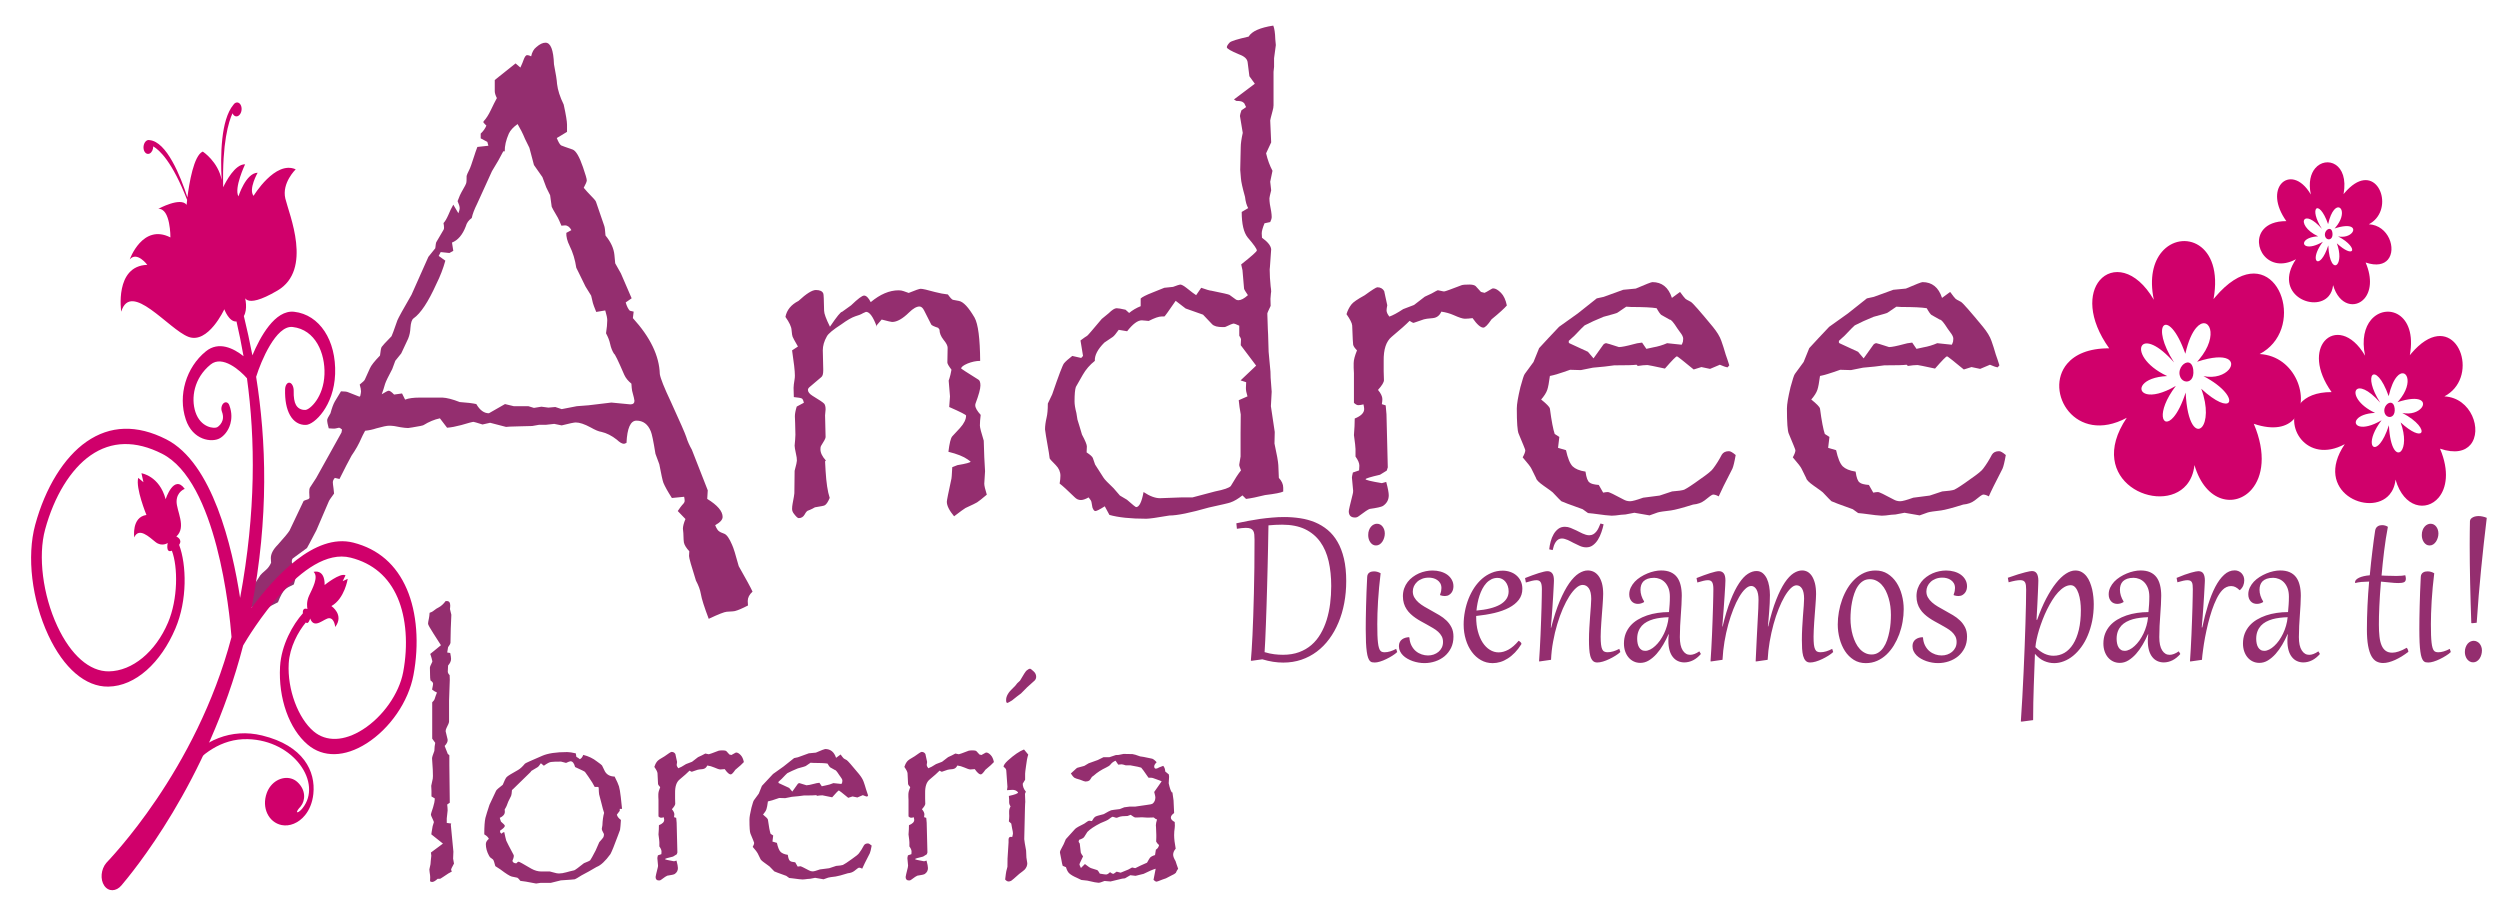 <?xml version="1.0" encoding="iso-8859-1"?>
<!-- Generator: Adobe Illustrator 25.0.1, SVG Export Plug-In . SVG Version: 6.00 Build 0)  -->
<svg version="1.1" id="Capa_1" xmlns="http://www.w3.org/2000/svg" xmlns:xlink="http://www.w3.org/1999/xlink" x="0px" y="0px"
	 viewBox="0 0 1000 366.968" style="enable-background:new 0 0 1000 366.968;" xml:space="preserve">
<g>
	<path style="fill:#D0006B;" d="M866.873,150.427c-9.014-4.206-11.704-10.289-9.956-12.348c1.469-1.731,6.09-0.605,12.718,6.907
		c-4.857-7.569-5.567-13.063-4.243-14.624c1.436-1.691,5.248,1.235,8.741,11.142c1.179-5.202,2.761-8.512,4.327-10.357
		c2.436-2.872,4.822-2.177,5.551,0.475c0.72,2.655-0.214,7.27-4.425,12.233c-0.239,0.281-0.487,0.557-0.746,0.842
		c12.68-4.156,15.383-0.012,12.69,3.164c-1.667,1.964-5.415,3.562-10.147,2.584c8.318,4.34,11.269,9.121,10.051,10.556
		c-1.007,1.189-4.878,0.075-10.94-5.496c2.77,7.43,2.068,13.18,0.335,15.225c-2.165,2.55-5.936-0.692-6.567-13.714
		c-1.555,4.831-3.26,7.984-4.771,9.765c-4.557,5.372-7.375-1.634,0.848-12.426c-10.818,6.347-15.798,2.637-13.012-0.647
		C858.663,152.134,861.771,150.657,866.873,150.427 M872.884,146.203c-0.804,0.949-1.313,2.349-1.025,3.808
		c0.523,2.618,3.235,3.398,4.652,1.727c0.635-0.747,1.005-1.988,0.8-3.774C876.872,144.23,874.368,144.454,872.884,146.203z
		 M839.88,112.131c-4.27,5.035-4.696,15.291,3.797,27.199c-8.27-0.043-13.705,2.495-16.79,6.132
		c-9.479,11.17,3.242,32.714,23.816,21.654c-17.141,25.387,13.467,39.172,23.898,26.874c1.671-1.967,2.824-4.604,3.183-7.967
		c4.475,15.334,16.634,17.108,22.958,9.651c4.243-5.001,5.863-14.157,0.776-26.157c8.073,2.734,13.373,1.266,16.242-2.113
		c6.472-7.633,0.543-25.012-13.9-25.787c2.194-1.157,3.988-2.63,5.405-4.301c6.005-7.077,5.356-17.764,0.627-23.647
		c-4.722-5.878-13.53-6.951-23.837,5.197c-0.216,0.256-0.428,0.515-0.642,0.775c4.112-22.644-12.728-28.243-20.679-18.87
		c-3.286,3.873-5.052,10.305-3.199,19.141C854.258,107.416,844.66,106.498,839.88,112.131z"/>
	<path style="fill:#D0006B;" d="M927.259,94.537c-4.945-2.306-6.418-5.641-5.461-6.77c0.806-0.949,3.34-0.332,6.975,3.788
		c-2.664-4.151-3.053-7.165-2.327-8.02c0.786-0.928,2.877,0.677,4.793,6.11c0.647-2.853,1.514-4.669,2.373-5.68
		c1.335-1.574,2.643-1.193,3.044,0.262c0.395,1.455-0.117,3.986-2.427,6.708c-0.129,0.155-0.266,0.306-0.409,0.462
		c6.953-2.279,8.437-0.007,6.958,1.736c-0.913,1.076-2.969,1.954-5.563,1.417c4.56,2.38,6.18,5.001,5.512,5.788
		c-0.552,0.653-2.674,0.041-6.001-3.013c1.519,4.074,1.135,7.227,0.184,8.348c-1.186,1.399-3.255-0.378-3.599-7.52
		c-0.853,2.649-1.788,4.378-2.617,5.355c-2.498,2.946-4.045-0.896,0.465-6.815c-5.933,3.48-8.665,1.446-7.137-0.354
		C922.755,95.473,924.46,94.663,927.259,94.537 M930.555,92.22c-0.441,0.522-0.72,1.288-0.562,2.088
		c0.287,1.438,1.773,1.865,2.55,0.949c0.349-0.41,0.552-1.092,0.439-2.071C932.74,91.138,931.369,91.261,930.555,92.22z
		 M912.455,73.536c-2.341,2.761-2.575,8.386,2.083,14.916c-4.536-0.024-7.517,1.368-9.208,3.362
		c-5.197,6.125,1.778,17.94,13.061,11.874c-9.401,13.923,7.386,21.482,13.105,14.737c0.916-1.078,1.549-2.524,1.746-4.367
		c2.453,8.408,9.121,9.382,12.589,5.292c2.327-2.744,3.214-7.764,0.425-14.344c4.427,1.499,7.334,0.693,8.907-1.16
		c3.55-4.185,0.296-13.715-7.622-14.141c1.202-0.635,2.187-1.443,2.964-2.359c3.292-3.88,2.937-9.741,0.344-12.968
		c-2.591-3.224-7.42-3.812-13.071,2.85c-0.12,0.14-0.235,0.283-0.353,0.426c2.255-12.419-6.981-15.488-11.339-10.349
		c-1.803,2.124-2.771,5.651-1.755,10.498C920.339,70.951,915.076,70.446,912.455,73.536z"/>
	<path style="fill:#D0006B;" d="M950.029,165.154c-6.759-3.153-8.776-7.713-7.464-9.258c1.1-1.298,4.565-0.453,9.533,5.18
		c-3.64-5.675-4.173-9.796-3.18-10.965c1.077-1.269,3.933,0.925,6.553,8.353c0.886-3.9,2.071-6.382,3.245-7.765
		c1.826-2.153,3.616-1.631,4.163,0.358c0.54,1.99-0.162,5.451-3.32,9.173c-0.177,0.21-0.364,0.417-0.559,0.629
		c9.507-3.116,11.534-0.007,9.515,2.373c-1.25,1.473-4.059,2.672-7.608,1.938c6.234,3.254,8.449,6.839,7.536,7.916
		c-0.757,0.891-3.657,0.055-8.204-4.122c2.076,5.572,1.55,9.883,0.251,11.414c-1.622,1.913-4.449-0.518-4.923-10.281
		c-1.165,3.622-2.443,5.986-3.577,7.323c-3.415,4.027-5.529-1.226,0.637-9.317c-8.112,4.757-11.845,1.976-9.757-0.486
		C943.873,166.434,946.203,165.328,950.029,165.154 M954.536,161.988c-0.603,0.71-0.985,1.76-0.77,2.855
		c0.393,1.964,2.425,2.548,3.488,1.296c0.475-0.562,0.753-1.492,0.6-2.831C957.526,160.507,955.648,160.676,954.536,161.988z
		 M929.79,136.441c-3.2,3.775-3.521,11.465,2.848,20.395c-6.202-0.032-10.277,1.87-12.59,4.597
		c-7.106,8.374,2.431,24.528,17.858,16.236c-12.853,19.033,10.096,29.369,17.918,20.149c1.252-1.477,2.117-3.453,2.386-5.974
		c3.354,11.496,12.471,12.828,17.214,7.236c3.18-3.749,4.394-10.614,0.581-19.611c6.053,2.049,10.027,0.949,12.177-1.586
		c4.854-5.721,0.407-18.752-10.421-19.333c1.645-0.869,2.991-1.972,4.054-3.226c4.5-5.306,4.013-13.318,0.47-17.73
		c-3.543-4.408-10.145-5.212-17.873,3.898c-0.162,0.191-0.322,0.385-0.482,0.581c3.083-16.979-9.542-21.176-15.504-14.15
		c-2.463,2.904-3.788,7.728-2.398,14.353C940.57,132.906,933.374,132.218,929.79,136.441z"/>
	<path style="fill:#942E6F;" d="M678.617,231.222c1.002-0.402,1.976-0.771,2.906-1.109c0.93-0.335,1.773-0.639,2.558-0.874
		c0.785-0.251,1.467-0.436,2.063-0.571c0.596-0.135,1.061-0.201,1.41-0.201c0.828,0,1.469,0.284,1.918,0.857
		c0.465,0.553,0.698,1.528,0.698,2.905c0,0.336-0.031,1.043-0.088,2.099c-0.058,1.076-0.131,2.437-0.247,4.049
		c-0.1,1.63-0.232,3.495-0.392,5.578c-0.145,2.083-0.334,4.284-0.524,6.636l0.117,0.032c1.003-4.182,2.065-7.677,3.183-10.5
		c1.118-2.839,2.267-5.122,3.429-6.853c1.164-1.747,2.325-2.991,3.503-3.731c1.177-0.756,2.325-1.125,3.43-1.125
		c0.988,0,1.816,0.286,2.499,0.84c0.67,0.555,1.221,1.295,1.657,2.184c0.422,0.908,0.741,1.932,0.93,3.075
		c0.202,1.143,0.305,2.303,0.305,3.478c0,1.041-0.029,2.133-0.086,3.292c-0.058,1.142-0.132,2.285-0.218,3.41
		c-0.087,1.126-0.174,2.201-0.263,3.21c-0.087,1.006-0.174,1.88-0.245,2.637l0.129,0.034c0.988-4.234,2.05-7.797,3.183-10.651
		c1.12-2.857,2.281-5.158,3.444-6.906c1.177-1.731,2.354-2.973,3.531-3.729c1.177-0.739,2.312-1.109,3.416-1.109
		c0.712,0,1.41,0.168,2.078,0.504c0.654,0.352,1.25,0.907,1.773,1.662c0.509,0.773,0.93,1.748,1.25,2.94
		c0.305,1.211,0.465,2.637,0.465,4.335c0,0.47-0.029,1.124-0.073,1.965c-0.058,0.823-0.115,1.746-0.189,2.755
		c-0.072,1.023-0.145,2.1-0.247,3.243c-0.087,1.141-0.174,2.25-0.247,3.359c-0.058,1.092-0.131,2.149-0.174,3.141
		c-0.044,0.992-0.073,1.848-0.073,2.57c0,1.277,0.044,2.318,0.131,3.124c0.102,0.808,0.247,1.429,0.465,1.899
		c0.218,0.47,0.494,0.788,0.843,0.957c0.363,0.184,0.798,0.269,1.308,0.269c0.741,0,1.497-0.118,2.296-0.353
		c0.799-0.252,1.598-0.571,2.412-1.008l0.392,1.276c-0.508,0.489-1.148,0.976-1.933,1.463c-0.784,0.487-1.598,0.94-2.455,1.344
		c-0.857,0.419-1.716,0.755-2.574,1.007c-0.842,0.252-1.598,0.37-2.252,0.37c-0.77,0-1.366-0.233-1.802-0.705
		c-0.449-0.47-0.77-1.124-1.003-1.948c-0.216-0.823-0.348-1.78-0.421-2.872c-0.058-1.109-0.087-2.286-0.087-3.545
		c0-1.529,0.045-3.125,0.131-4.805c0.087-1.663,0.203-3.259,0.305-4.771c0.115-1.511,0.218-2.872,0.32-4.098
		c0.085-1.226,0.129-2.151,0.129-2.771c0-1.782-0.276-3.126-0.814-4.016c-0.552-0.889-1.292-1.343-2.223-1.343
		c-0.728,0-1.497,0.402-2.312,1.192c-0.812,0.789-1.642,1.898-2.455,3.293c-0.814,1.393-1.599,3.041-2.354,4.921
		c-0.771,1.899-1.455,3.949-2.065,6.166c-0.609,2.216-1.119,4.534-1.541,6.955c-0.42,2.419-0.681,4.838-0.812,7.273l-4.447,0.639
		l-0.349-0.017c0.16-3.444,0.305-6.502,0.435-9.155c0.132-2.671,0.261-4.989,0.363-6.972c0.102-1.981,0.189-3.662,0.263-5.04
		c0.058-1.377,0.086-2.519,0.086-3.426c0-1.831-0.276-3.226-0.812-4.149c-0.553-0.94-1.252-1.412-2.094-1.412
		c-0.756,0-1.555,0.387-2.384,1.177c-0.828,0.771-1.642,1.846-2.455,3.224c-0.814,1.378-1.586,3.008-2.327,4.888
		c-0.755,1.883-1.424,3.914-2.034,6.098c-0.596,2.184-1.104,4.47-1.513,6.889c-0.392,2.401-0.667,4.821-0.784,7.256l-4.461,0.639
		l-0.335-0.017c0.116-1.562,0.218-3.259,0.32-5.106c0.102-1.832,0.189-3.697,0.276-5.594c0.087-1.898,0.16-3.763,0.218-5.628
		c0.073-1.865,0.131-3.613,0.174-5.224c0.059-1.613,0.088-3.057,0.104-4.335c0.027-1.293,0.043-2.301,0.043-3.04
		c0-0.671-0.043-1.226-0.132-1.696c-0.087-0.453-0.217-0.823-0.392-1.092c-0.189-0.269-0.407-0.453-0.669-0.571
		c-0.276-0.119-0.596-0.186-0.958-0.186c-0.524,0-1.133,0.083-1.832,0.252c-0.712,0.168-1.526,0.386-2.427,0.672L678.617,231.222z
		 M654.869,255.531c0,0.654,0.072,1.26,0.189,1.848c0.116,0.571,0.305,1.092,0.567,1.53c0.261,0.453,0.596,0.788,1.003,1.041
		c0.406,0.269,0.901,0.386,1.467,0.386c0.641,0,1.293-0.169,1.976-0.521c0.685-0.336,1.353-0.823,2.006-1.428
		c0.668-0.606,1.293-1.329,1.905-2.166c0.594-0.857,1.133-1.767,1.627-2.773c0.48-1.008,0.872-2.049,1.192-3.158
		c0.32-1.109,0.537-2.25,0.639-3.41c-1.059,0.032-2.092,0.101-3.139,0.236c-1.03,0.117-2.02,0.319-2.95,0.57
		c-0.93,0.269-1.786,0.605-2.588,1.043c-0.784,0.419-1.466,0.957-2.049,1.579c-0.566,0.639-1.017,1.376-1.351,2.25
		C655.042,253.413,654.869,254.405,654.869,255.531z M667.949,238.632c0-1.294-0.189-2.42-0.552-3.378
		c-0.378-0.94-0.859-1.731-1.453-2.335c-0.596-0.605-1.265-1.058-2.022-1.344c-0.754-0.301-1.511-0.453-2.252-0.453
		c-1.017,0-1.86,0.135-2.559,0.37c-0.697,0.252-1.264,0.588-1.7,1.008c-0.422,0.436-0.741,0.941-0.93,1.511
		c-0.189,0.588-0.29,1.211-0.29,1.899c0,0.773,0.129,1.579,0.376,2.368c0.247,0.791,0.612,1.562,1.09,2.318l-0.087,0.269
		c-0.799,0.471-1.613,0.688-2.441,0.688c-0.481,0-0.932-0.083-1.353-0.25c-0.421-0.169-0.785-0.421-1.09-0.757
		c-0.305-0.319-0.538-0.724-0.728-1.192c-0.174-0.487-0.26-1.008-0.26-1.613c0-0.959,0.204-1.865,0.61-2.722
		c0.407-0.857,0.945-1.63,1.599-2.336c0.669-0.705,1.453-1.344,2.326-1.897c0.886-0.554,1.786-1.026,2.732-1.412
		c0.93-0.385,1.874-0.688,2.819-0.889c0.945-0.202,1.817-0.303,2.63-0.303c1.484,0,2.763,0.217,3.822,0.688
		c1.048,0.455,1.904,1.125,2.574,2c0.652,0.874,1.133,1.931,1.437,3.192c0.305,1.243,0.465,2.654,0.465,4.233
		c0,1.074-0.044,2.269-0.116,3.562c-0.073,1.293-0.174,2.654-0.261,4.066c-0.102,1.428-0.189,2.889-0.278,4.4
		c-0.072,1.513-0.115,3.008-0.115,4.504c0,2.367,0.378,4.132,1.148,5.324c0.756,1.192,1.744,1.782,2.979,1.782
		c1.106,0,2.325-0.472,3.662-1.395l0.626,1.058c-0.959,1.092-1.99,1.933-3.11,2.504c-1.119,0.57-2.296,0.855-3.532,0.874
		c-0.93-0.019-1.773-0.186-2.558-0.555c-0.784-0.353-1.453-0.889-2.02-1.612c-0.565-0.707-1.017-1.615-1.322-2.69
		c-0.305-1.092-0.465-2.335-0.465-3.762c0-0.436,0.014-0.855,0.03-1.276c0.015-0.438,0.073-0.891,0.144-1.361h-0.129
		c-0.612,1.412-1.323,2.805-2.122,4.166c-0.799,1.378-1.684,2.604-2.645,3.679c-0.959,1.073-1.976,1.932-3.066,2.603
		c-1.077,0.656-2.225,0.991-3.415,0.991c-0.974,0-1.875-0.202-2.674-0.588c-0.814-0.386-1.513-0.94-2.078-1.63
		c-0.582-0.688-1.017-1.494-1.337-2.435c-0.32-0.94-0.48-1.983-0.48-3.092c0-1.445,0.233-2.755,0.684-3.947
		c0.465-1.177,1.104-2.235,1.918-3.175c0.812-0.923,1.787-1.731,2.935-2.419c1.133-0.672,2.369-1.243,3.691-1.696
		c1.337-0.453,2.747-0.79,4.243-1.008c1.484-0.218,3.01-0.337,4.549-0.337c0.102-1.024,0.189-2.032,0.247-2.989
		C667.92,240.865,667.949,239.79,667.949,238.632z M641.44,209.738c-0.201,1.006-0.492,2.047-0.871,3.124
		c-0.362,1.092-0.827,2.083-1.382,2.989c-0.552,0.89-1.219,1.647-1.991,2.217c-0.77,0.588-1.671,0.874-2.688,0.874
		c-0.857,0-1.7-0.186-2.543-0.555c-0.844-0.37-1.731-0.788-2.632-1.258c-0.334-0.169-0.681-0.353-1.059-0.556
		c-0.378-0.201-0.756-0.402-1.163-0.57c-0.392-0.169-0.784-0.319-1.192-0.421c-0.392-0.118-0.784-0.184-1.162-0.184
		c-0.552,0-1.032,0.134-1.439,0.385c-0.406,0.254-0.755,0.606-1.046,1.043c-0.291,0.419-0.523,0.923-0.728,1.478
		c-0.189,0.556-0.349,1.143-0.478,1.731l-1.381-0.301c0.102-1.008,0.291-2.051,0.582-3.126c0.276-1.058,0.667-2.032,1.177-2.906
		c0.508-0.891,1.133-1.596,1.874-2.166c0.741-0.556,1.628-0.824,2.645-0.824c0.77,0,1.526,0.151,2.283,0.453
		c0.754,0.303,1.511,0.639,2.281,1.008c0.378,0.186,0.785,0.386,1.206,0.606c0.436,0.218,0.857,0.436,1.308,0.637
		c0.436,0.186,0.872,0.353,1.322,0.487c0.451,0.135,0.888,0.201,1.308,0.201c0.612,0,1.15-0.135,1.6-0.385
		c0.451-0.254,0.858-0.607,1.219-1.043c0.351-0.419,0.669-0.924,0.932-1.494c0.276-0.573,0.523-1.16,0.77-1.782L641.44,209.738z
		 M616.75,235.624c0-0.671-0.045-1.226-0.132-1.696c-0.087-0.453-0.218-0.823-0.392-1.092c-0.189-0.269-0.407-0.453-0.669-0.571
		c-0.276-0.119-0.596-0.186-0.958-0.186c-0.523,0-1.133,0.083-1.832,0.252c-0.712,0.168-1.526,0.386-2.427,0.672l-0.319-1.782
		c1.002-0.402,1.976-0.771,2.906-1.109c0.93-0.335,1.773-0.639,2.558-0.874c0.784-0.251,1.467-0.436,2.063-0.571
		c0.596-0.135,1.061-0.201,1.41-0.201c0.828,0,1.467,0.284,1.918,0.857c0.465,0.553,0.698,1.528,0.698,2.905
		c0,0.169-0.015,0.554-0.044,1.142c-0.029,0.606-0.058,1.361-0.116,2.286c-0.045,0.923-0.102,1.966-0.175,3.158
		c-0.072,1.192-0.16,2.453-0.247,3.797c-0.102,1.361-0.203,2.739-0.305,4.183c-0.116,1.427-0.247,2.854-0.364,4.284l0.117,0.032
		c1.091-4.233,2.238-7.812,3.473-10.718c1.235-2.906,2.5-5.275,3.765-7.089c1.279-1.814,2.557-3.124,3.822-3.931
		c1.264-0.789,2.47-1.192,3.618-1.192c0.785,0,1.555,0.168,2.296,0.504c0.743,0.352,1.395,0.907,1.962,1.645
		c0.581,0.756,1.032,1.731,1.381,2.925c0.334,1.192,0.508,2.637,0.508,4.316c0,0.487-0.028,1.158-0.072,1.982
		c-0.045,0.823-0.116,1.748-0.175,2.771c-0.072,1.009-0.16,2.101-0.247,3.224c-0.101,1.143-0.174,2.271-0.247,3.361
		c-0.071,1.109-0.132,2.151-0.189,3.141c-0.043,0.993-0.073,1.865-0.073,2.604c0,1.277,0.044,2.318,0.146,3.124
		c0.087,0.808,0.247,1.429,0.45,1.899c0.22,0.47,0.496,0.788,0.859,0.957c0.347,0.184,0.784,0.269,1.292,0.269
		c0.743,0,1.511-0.118,2.297-0.353c0.8-0.252,1.599-0.571,2.413-1.008l0.406,1.276c-0.508,0.489-1.162,0.976-1.947,1.463
		c-0.77,0.487-1.598,0.94-2.457,1.344c-0.857,0.419-1.715,0.755-2.558,1.007c-0.857,0.252-1.613,0.37-2.266,0.37
		c-0.756,0-1.366-0.233-1.802-0.705c-0.436-0.47-0.772-1.124-0.99-1.948c-0.216-0.823-0.363-1.78-0.421-2.872
		c-0.072-1.109-0.102-2.286-0.102-3.545c0-1.546,0.045-3.125,0.147-4.77c0.087-1.63,0.189-3.175,0.305-4.654
		c0.115-1.478,0.218-2.822,0.305-4.031c0.087-1.193,0.145-2.167,0.145-2.889c0-1.916-0.318-3.327-0.945-4.234
		c-0.624-0.923-1.453-1.376-2.484-1.376c-0.828,0-1.7,0.402-2.601,1.208c-0.916,0.807-1.817,1.916-2.719,3.311
		c-0.901,1.41-1.758,3.056-2.601,4.972c-0.83,1.915-1.571,3.981-2.238,6.199c-0.669,2.217-1.222,4.553-1.657,6.972
		c-0.45,2.436-0.726,4.855-0.828,7.29l-4.461,0.639l-0.335-0.017c0.116-1.562,0.218-3.259,0.32-5.106
		c0.102-1.832,0.189-3.697,0.276-5.594c0.087-1.898,0.16-3.763,0.218-5.628c0.073-1.865,0.131-3.613,0.174-5.224
		c0.06-1.613,0.088-3.057,0.102-4.335C616.734,237.371,616.75,236.363,616.75,235.624z M603.452,236.548
		c0-0.756-0.101-1.462-0.334-2.117c-0.218-0.654-0.523-1.226-0.915-1.714c-0.378-0.487-0.845-0.874-1.397-1.143
		c-0.537-0.286-1.117-0.419-1.742-0.419c-0.916,0-1.758,0.184-2.501,0.553c-0.754,0.387-1.439,0.891-2.034,1.547
		c-0.596,0.654-1.12,1.41-1.571,2.267c-0.449,0.857-0.841,1.78-1.161,2.739c-0.32,0.973-0.582,1.965-0.772,2.972
		c-0.202,1.026-0.347,2.017-0.436,2.991c2.02-0.169,3.822-0.453,5.422-0.859c1.6-0.402,2.95-0.923,4.054-1.545
		c1.091-0.637,1.934-1.393,2.514-2.267C603.162,238.681,603.452,237.673,603.452,236.548z M607.463,256.304
		c0.073,0.049,0.189,0.117,0.32,0.201c0.131,0.1,0.261,0.201,0.377,0.303c0.117,0.1,0.219,0.217,0.291,0.335
		c0.089,0.133,0.132,0.252,0.132,0.37c0,0.067-0.014,0.118-0.058,0.184c-0.8,1.295-1.657,2.402-2.572,3.344
		c-0.916,0.94-1.86,1.731-2.85,2.352c-0.988,0.639-1.99,1.107-3.007,1.41c-1.032,0.302-2.035,0.453-3.025,0.453
		c-1.698,0-3.269-0.402-4.693-1.209c-1.411-0.806-2.63-1.898-3.647-3.293c-1.032-1.393-1.833-3.023-2.399-4.903
		c-0.582-1.883-0.872-3.897-0.872-6.049c0-1.748,0.174-3.511,0.508-5.258c0.333-1.765,0.814-3.427,1.439-5.023
		c0.639-1.596,1.408-3.073,2.31-4.451c0.916-1.361,1.949-2.555,3.096-3.562c1.161-1.009,2.428-1.797,3.822-2.368
		c1.38-0.589,2.863-0.874,4.461-0.874c1.046,0,2.049,0.167,2.994,0.502c0.959,0.32,1.787,0.791,2.499,1.412
		c0.727,0.622,1.292,1.377,1.715,2.267c0.421,0.908,0.639,1.932,0.639,3.092c0,1.663-0.465,3.124-1.408,4.367
		c-0.945,1.244-2.252,2.301-3.909,3.175c-1.658,0.874-3.62,1.579-5.871,2.117c-2.238,0.522-4.681,0.924-7.282,1.193v0.404
		c0,2.098,0.218,4.03,0.683,5.76c0.465,1.748,1.106,3.226,1.904,4.469c0.814,1.244,1.758,2.201,2.863,2.889
		c1.09,0.688,2.267,1.041,3.531,1.041c1.279,0,2.587-0.368,3.924-1.092C604.717,259.127,606.081,257.95,607.463,256.304z
		 M563.762,255.044c0.087,1.243,0.378,2.318,0.858,3.226c0.479,0.906,1.061,1.645,1.758,2.217c0.696,0.571,1.468,0.99,2.309,1.276
		c0.845,0.284,1.687,0.419,2.514,0.419c0.785,0,1.542-0.118,2.269-0.368c0.712-0.252,1.351-0.605,1.902-1.06
		c0.552-0.453,1.003-1.025,1.338-1.696c0.335-0.671,0.495-1.427,0.495-2.267c0-0.874-0.175-1.63-0.524-2.286
		c-0.362-0.654-0.827-1.259-1.424-1.797c-0.597-0.537-1.293-1.041-2.079-1.496c-0.785-0.471-1.613-0.941-2.456-1.41
		c-0.755-0.404-1.511-0.823-2.267-1.244c-0.77-0.421-1.497-0.874-2.21-1.361c-0.712-0.487-1.38-1.024-1.991-1.597
		c-0.624-0.588-1.162-1.209-1.613-1.915c-0.465-0.688-0.827-1.478-1.088-2.335c-0.262-0.857-0.394-1.814-0.394-2.872
		c0-1.126,0.174-2.167,0.51-3.126c0.334-0.941,0.799-1.797,1.395-2.57c0.581-0.755,1.264-1.428,2.049-1.998
		c0.77-0.573,1.6-1.058,2.47-1.446c0.888-0.385,1.789-0.671,2.719-0.855c0.93-0.186,1.831-0.286,2.717-0.286
		c1.133,0,2.209,0.151,3.226,0.438c1.003,0.285,1.904,0.704,2.659,1.242c0.756,0.555,1.368,1.226,1.803,2.017
		c0.45,0.788,0.668,1.663,0.668,2.654c0,0.37-0.058,0.789-0.16,1.226c-0.116,0.453-0.305,0.857-0.58,1.244
		c-0.263,0.386-0.625,0.705-1.061,0.974c-0.436,0.269-0.975,0.402-1.613,0.421c-0.596,0-1.221-0.102-1.875-0.32l-0.071-0.252
		c0.202-0.52,0.347-1.008,0.436-1.445c0.072-0.453,0.116-0.857,0.116-1.226c-0.016-0.757-0.175-1.394-0.494-1.915
		c-0.32-0.523-0.728-0.942-1.206-1.261c-0.481-0.335-1.019-0.572-1.599-0.722c-0.596-0.151-1.177-0.219-1.745-0.219
		c-1.002,0-1.902,0.151-2.703,0.472c-0.784,0.302-1.469,0.722-2.005,1.243c-0.552,0.52-0.974,1.092-1.264,1.746
		c-0.291,0.671-0.436,1.344-0.436,2.049c0,0.908,0.203,1.713,0.624,2.42c0.409,0.722,0.96,1.378,1.643,1.981
		c0.667,0.587,1.453,1.16,2.339,1.679c0.888,0.522,1.818,1.043,2.79,1.581c1.077,0.588,2.151,1.192,3.212,1.829
		c1.061,0.624,2.005,1.346,2.848,2.152c0.843,0.805,1.511,1.731,2.035,2.771c0.524,1.042,0.77,2.268,0.77,3.679
		c0,1.68-0.318,3.193-0.959,4.502c-0.654,1.31-1.513,2.42-2.588,3.327c-1.075,0.891-2.325,1.579-3.72,2.05
		c-1.395,0.47-2.848,0.705-4.345,0.705c-0.756,0-1.54-0.066-2.34-0.201c-0.799-0.135-1.569-0.336-2.325-0.588
		c-0.755-0.269-1.467-0.59-2.136-0.975c-0.683-0.386-1.264-0.823-1.773-1.327c-0.509-0.504-0.901-1.059-1.192-1.681
		c-0.29-0.604-0.436-1.292-0.436-2.032c0-0.638,0.116-1.175,0.351-1.613c0.232-0.453,0.537-0.806,0.928-1.092
		c0.378-0.269,0.814-0.487,1.279-0.622c0.48-0.133,0.974-0.218,1.468-0.235L563.762,255.044z M552.252,229.307
		c-0.234,1.865-0.436,3.746-0.61,5.628c-0.176,1.863-0.306,3.696-0.423,5.442c-0.102,1.762-0.174,3.427-0.233,4.989
		c-0.043,1.562-0.071,2.974-0.071,4.233c0,1.716,0.029,3.175,0.058,4.402c0.045,1.226,0.116,2.252,0.218,3.092
		c0.102,0.84,0.218,1.496,0.378,2c0.145,0.502,0.334,0.891,0.552,1.158c0.218,0.269,0.478,0.455,0.77,0.522
		c0.291,0.085,0.61,0.135,0.988,0.135c0.683,0,1.41-0.118,2.196-0.353c0.784-0.252,1.584-0.571,2.398-1.008l0.407,1.276
		c-0.509,0.489-1.149,0.976-1.933,1.463c-0.771,0.487-1.584,0.94-2.429,1.344c-0.857,0.419-1.685,0.755-2.514,1.007
		c-0.812,0.252-1.511,0.37-2.106,0.37c-0.409,0-0.77-0.032-1.09-0.1c-0.32-0.083-0.625-0.269-0.888-0.554
		c-0.26-0.303-0.494-0.739-0.696-1.309c-0.204-0.573-0.378-1.346-0.509-2.336c-0.145-0.976-0.247-2.217-0.32-3.696
		c-0.058-1.478-0.1-3.259-0.1-5.359c0-1.226,0.014-2.621,0.029-4.166c0.03-1.562,0.058-3.226,0.101-5.006
		c0.044-1.782,0.102-3.645,0.175-5.628c0.072-1.981,0.16-4.015,0.276-6.115c0.029-0.453,0.131-0.84,0.32-1.126
		c0.174-0.284,0.405-0.504,0.681-0.654c0.262-0.168,0.553-0.269,0.858-0.319c0.305-0.068,0.581-0.085,0.843-0.085
		C550.522,228.552,551.422,228.803,552.252,229.307z M550.406,218.186c-0.494,0-0.943-0.118-1.322-0.353
		c-0.378-0.252-0.711-0.553-0.974-0.94c-0.276-0.386-0.479-0.824-0.625-1.329c-0.145-0.504-0.203-1.023-0.203-1.545
		c0-0.739,0.102-1.393,0.319-1.949c0.205-0.57,0.481-1.041,0.83-1.427c0.334-0.386,0.712-0.673,1.119-0.857
		c0.421-0.201,0.813-0.286,1.222-0.286c0.478,0,0.915,0.102,1.292,0.303c0.377,0.201,0.712,0.485,0.988,0.856
		c0.276,0.351,0.494,0.771,0.641,1.244c0.145,0.453,0.232,0.957,0.232,1.511c0,0.571-0.087,1.141-0.263,1.696
		c-0.174,0.573-0.405,1.092-0.712,1.545c-0.305,0.455-0.668,0.824-1.104,1.11C551.409,218.052,550.929,218.186,550.406,218.186z
		 M494.541,209.317c1.513-0.32,3.053-0.639,4.651-0.942c1.586-0.301,3.199-0.57,4.812-0.806c1.613-0.218,3.239-0.403,4.868-0.538
		c1.613-0.152,3.226-0.218,4.81-0.218c2.223,0,4.361,0.169,6.439,0.487c2.094,0.319,4.041,0.856,5.885,1.613
		c1.831,0.773,3.517,1.78,5.057,3.057c1.526,1.276,2.849,2.857,3.938,4.754c1.105,1.88,1.962,4.132,2.574,6.719
		c0.609,2.605,0.914,5.594,0.914,8.987c0,3.058-0.263,5.982-0.785,8.769c-0.523,2.805-1.292,5.41-2.31,7.811
		c-1.003,2.42-2.238,4.604-3.691,6.57c-1.455,1.981-3.11,3.66-4.971,5.055c-1.875,1.41-3.925,2.486-6.176,3.26
		c-2.253,0.755-4.665,1.142-7.253,1.142c-1.337,0-2.688-0.101-4.069-0.318c-1.38-0.22-2.806-0.538-4.301-0.992l-4.215,0.588
		l-0.377-0.034c0.1-1.058,0.202-2.453,0.319-4.183c0.118-1.729,0.218-3.745,0.334-6.03c0.102-2.301,0.204-4.854,0.305-7.677
		c0.102-2.806,0.191-5.829,0.263-9.071c0.073-3.243,0.145-6.653,0.189-10.249c0.044-3.594,0.06-7.324,0.06-11.204
		c0-0.79-0.031-1.479-0.089-2.067c-0.058-0.588-0.203-1.074-0.436-1.478c-0.232-0.386-0.581-0.688-1.046-0.891
		c-0.451-0.184-1.09-0.286-1.875-0.286c-0.945,0-2.136,0.12-3.604,0.37L494.541,209.317z M507.389,210.14
		c-0.016,0.823-0.044,2.032-0.073,3.662c-0.029,1.628-0.058,3.511-0.102,5.677c-0.043,2.151-0.1,4.502-0.16,7.057
		c-0.058,2.553-0.132,5.156-0.203,7.829c-0.073,2.671-0.145,5.324-0.233,7.961c-0.087,2.637-0.174,5.141-0.261,7.476
		c-0.073,2.352-0.175,4.485-0.262,6.382c-0.087,1.916-0.174,3.478-0.261,4.673c1.408,0.419,2.702,0.705,3.878,0.838
		c1.193,0.151,2.356,0.218,3.504,0.218c2.383,0,4.519-0.351,6.395-1.041c1.889-0.688,3.531-1.645,4.97-2.889
		c1.424-1.226,2.63-2.705,3.633-4.418c1.002-1.696,1.818-3.577,2.456-5.611c0.623-2.032,1.09-4.199,1.38-6.484
		c0.291-2.302,0.436-4.652,0.436-7.073c0-3.611-0.348-6.904-1.032-9.912c-0.697-3.006-1.816-5.594-3.371-7.76
		c-1.555-2.15-3.575-3.848-6.074-5.057c-2.501-1.193-5.551-1.797-9.156-1.797c-0.887,0-1.788,0.017-2.705,0.068
		C509.249,209.988,508.32,210.056,507.389,210.14z"/>
	<path style="fill:#942E6F;" d="M989.245,264.938c-0.496,0-0.96-0.117-1.366-0.352c-0.407-0.236-0.756-0.554-1.047-0.925
		c-0.276-0.386-0.494-0.805-0.653-1.31c-0.16-0.487-0.233-0.99-0.233-1.53c0-0.737,0.102-1.376,0.32-1.93
		c0.203-0.555,0.478-1.042,0.813-1.429c0.333-0.37,0.713-0.671,1.134-0.857c0.421-0.184,0.827-0.286,1.25-0.286
		c0.479,0,0.915,0.102,1.336,0.32c0.409,0.201,0.756,0.47,1.047,0.823c0.29,0.355,0.523,0.773,0.683,1.243
		c0.16,0.471,0.247,0.957,0.247,1.479c0,0.588-0.087,1.141-0.247,1.713c-0.16,0.571-0.394,1.075-0.699,1.528
		c-0.305,0.455-0.683,0.824-1.117,1.092C990.277,264.803,989.782,264.938,989.245,264.938 M988.94,249.281l-0.422-0.051
		c-0.102-2.619-0.189-5.29-0.261-8.012c-0.088-2.72-0.146-5.425-0.204-8.113c-0.058-2.705-0.1-5.342-0.131-7.914
		c-0.029-2.586-0.043-5.055-0.043-7.408c0-1.729,0.014-3.376,0.029-4.938c0.014-1.562,0.044-3.008,0.071-4.352
		c0.016-0.37,0.131-0.671,0.349-0.924c0.204-0.252,0.481-0.47,0.814-0.639c0.32-0.185,0.683-0.301,1.09-0.385
		c0.407-0.085,0.814-0.12,1.221-0.12c0.494,0,1.031,0.051,1.598,0.186c0.567,0.118,1.119,0.285,1.657,0.522
		c-0.407,3.443-0.8,6.871-1.192,10.281c-0.379,3.425-0.741,6.853-1.075,10.314c-0.349,3.459-0.667,6.972-0.959,10.515
		c-0.292,3.545-0.553,7.157-0.8,10.852L988.94,249.281z M973.694,229.307c-0.231,1.865-0.436,3.746-0.61,5.628
		c-0.174,1.863-0.305,3.696-0.422,5.442c-0.1,1.762-0.174,3.427-0.231,4.989c-0.045,1.562-0.073,2.974-0.073,4.233
		c0,1.716,0.029,3.175,0.059,4.402c0.043,1.226,0.116,2.252,0.216,3.092c0.102,0.84,0.22,1.496,0.38,2
		c0.145,0.502,0.334,0.891,0.551,1.158c0.219,0.269,0.48,0.455,0.771,0.522c0.291,0.085,0.61,0.135,0.988,0.135
		c0.683,0,1.41-0.118,2.194-0.353c0.785-0.252,1.584-0.571,2.398-1.008l0.407,1.276c-0.508,0.489-1.148,0.976-1.934,1.463
		c-0.77,0.487-1.584,0.94-2.427,1.344c-0.857,0.419-1.686,0.755-2.514,1.007c-0.814,0.252-1.511,0.37-2.107,0.37
		c-0.407,0-0.77-0.032-1.091-0.1c-0.318-0.083-0.623-0.269-0.886-0.554c-0.262-0.303-0.494-0.739-0.698-1.309
		c-0.203-0.573-0.376-1.346-0.508-2.336c-0.146-0.976-0.248-2.217-0.32-3.696c-0.058-1.478-0.103-3.259-0.103-5.359
		c0-1.226,0.016-2.621,0.03-4.166c0.029-1.562,0.059-3.226,0.102-5.006c0.043-1.782,0.102-3.645,0.174-5.628
		c0.073-1.981,0.16-4.015,0.278-6.115c0.027-0.453,0.129-0.84,0.318-1.126c0.174-0.284,0.407-0.504,0.683-0.654
		c0.262-0.168,0.552-0.269,0.858-0.319c0.305-0.068,0.581-0.085,0.842-0.085C971.965,228.552,972.865,228.803,973.694,229.307z
		 M971.849,218.186c-0.494,0-0.945-0.118-1.323-0.353c-0.379-0.252-0.712-0.553-0.973-0.94c-0.276-0.386-0.48-0.824-0.625-1.329
		c-0.147-0.504-0.203-1.023-0.203-1.545c0-0.739,0.101-1.393,0.318-1.949c0.203-0.57,0.479-1.041,0.828-1.427
		c0.336-0.386,0.712-0.673,1.119-0.857c0.422-0.201,0.814-0.286,1.222-0.286c0.48,0,0.916,0.102,1.293,0.303
		c0.379,0.201,0.714,0.485,0.99,0.856c0.276,0.351,0.494,0.771,0.639,1.244c0.145,0.453,0.234,0.957,0.234,1.511
		c0,0.571-0.089,1.141-0.263,1.696c-0.174,0.573-0.407,1.092-0.712,1.545c-0.305,0.455-0.669,0.824-1.104,1.11
		C972.852,218.052,972.372,218.186,971.849,218.186z M955.151,210.727c-0.596,3.125-1.09,6.333-1.497,9.66
		c-0.407,3.327-0.756,6.602-1.032,9.827c0.668,0.034,1.308,0.068,1.947,0.085c0.625,0.017,1.221,0.017,1.76,0.032
		c0.552,0.017,1.045,0.034,1.496,0.034c0.451,0,0.814,0,1.121,0c1.292,0,2.339-0.084,3.166-0.268
		c0.073,0.268,0.132,0.537,0.174,0.755c0.044,0.235,0.059,0.455,0.059,0.639c0,0.722-0.261,1.192-0.77,1.412
		c-0.523,0.218-1.264,0.318-2.254,0.318c-0.93,0-1.976-0.068-3.139-0.202c-1.148-0.135-2.427-0.251-3.793-0.37
		c-0.16,1.764-0.29,3.461-0.392,5.141c-0.115,1.664-0.204,3.226-0.26,4.704c-0.06,1.479-0.118,2.857-0.147,4.116
		c-0.029,1.26-0.029,2.352-0.029,3.292c0,1.765,0.073,3.327,0.231,4.703c0.147,1.378,0.422,2.538,0.83,3.512
		c0.392,0.957,0.944,1.68,1.642,2.199c0.683,0.504,1.571,0.758,2.632,0.758c0.77,0,1.627-0.151,2.57-0.472
		c0.945-0.302,2.022-0.806,3.228-1.494c0.378,0.436,0.594,0.975,0.654,1.628c-0.887,0.673-1.773,1.278-2.66,1.831
		c-0.901,0.538-1.773,1.008-2.646,1.412c-0.856,0.385-1.7,0.688-2.514,0.906c-0.799,0.218-1.569,0.32-2.297,0.32
		c-0.944,0-1.815-0.202-2.601-0.604c-0.785-0.404-1.469-1.109-2.049-2.135c-0.567-1.024-1.017-2.402-1.337-4.149
		c-0.32-1.746-0.481-3.931-0.481-6.602c0-1.479,0.016-3.024,0.059-4.602c0.043-1.596,0.101-3.193,0.174-4.822
		c0.073-1.612,0.16-3.242,0.276-4.872c0.116-1.612,0.247-3.224,0.378-4.787c-1.119,0.016-2.151,0.067-3.11,0.15
		c-0.959,0.1-1.773,0.235-2.456,0.437c-0.045-0.1-0.073-0.218-0.073-0.353c0-0.335,0.146-0.656,0.436-0.974
		c0.291-0.303,0.698-0.571,1.221-0.824c0.509-0.235,1.135-0.436,1.862-0.604c0.726-0.167,1.511-0.285,2.383-0.353
		c0.318-3.425,0.668-6.669,1.045-9.709c0.363-3.058,0.741-5.779,1.104-8.181c0.073-0.421,0.204-0.773,0.392-1.059
		c0.191-0.267,0.422-0.485,0.67-0.654c0.263-0.169,0.538-0.286,0.828-0.353c0.306-0.068,0.596-0.1,0.872-0.1
		c0.48,0,0.901,0.067,1.279,0.184C954.466,210.358,954.831,210.509,955.151,210.727z M902.482,255.531
		c0,0.654,0.073,1.26,0.189,1.848c0.117,0.571,0.306,1.092,0.567,1.53c0.26,0.453,0.596,0.788,1.003,1.041
		c0.406,0.269,0.902,0.386,1.467,0.386c0.641,0,1.294-0.169,1.978-0.521c0.683-0.336,1.351-0.823,2.005-1.428
		c0.669-0.606,1.293-1.329,1.904-2.166c0.595-0.857,1.134-1.767,1.627-2.773c0.481-1.008,0.872-2.049,1.193-3.158
		c0.32-1.109,0.538-2.25,0.641-3.41c-1.061,0.032-2.094,0.101-3.141,0.236c-1.03,0.117-2.018,0.319-2.95,0.57
		c-0.93,0.269-1.787,0.605-2.586,1.043c-0.785,0.419-1.469,0.957-2.049,1.579c-0.567,0.639-1.019,1.376-1.351,2.25
		C902.657,253.413,902.482,254.405,902.482,255.531z M915.562,238.632c0-1.294-0.189-2.42-0.552-3.378
		c-0.378-0.94-0.859-1.731-1.453-2.335c-0.596-0.605-1.264-1.058-2.02-1.344c-0.756-0.301-1.513-0.453-2.253-0.453
		c-1.017,0-1.86,0.135-2.559,0.37c-0.696,0.252-1.262,0.588-1.698,1.008c-0.422,0.436-0.743,0.941-0.932,1.511
		c-0.189,0.588-0.289,1.211-0.289,1.899c0,0.773,0.129,1.579,0.376,2.368c0.249,0.791,0.612,1.562,1.09,2.318l-0.087,0.269
		c-0.799,0.471-1.613,0.688-2.441,0.688c-0.481,0-0.93-0.083-1.353-0.25c-0.421-0.169-0.784-0.421-1.089-0.757
		c-0.305-0.319-0.538-0.724-0.727-1.192c-0.174-0.487-0.262-1.008-0.262-1.613c0-0.959,0.204-1.865,0.609-2.722
		c0.409-0.857,0.946-1.63,1.6-2.336c0.669-0.705,1.455-1.344,2.327-1.897c0.886-0.554,1.787-1.026,2.731-1.412
		c0.93-0.385,1.875-0.688,2.819-0.889c0.946-0.202,1.818-0.303,2.632-0.303c1.482,0,2.761,0.217,3.822,0.688
		c1.046,0.455,1.904,1.125,2.572,2c0.654,0.874,1.133,1.931,1.438,3.192c0.305,1.243,0.465,2.654,0.465,4.233
		c0,1.074-0.043,2.269-0.116,3.562c-0.071,1.293-0.174,2.654-0.261,4.066c-0.102,1.428-0.189,2.889-0.276,4.4
		c-0.073,1.513-0.118,3.008-0.118,4.504c0,2.367,0.378,4.132,1.15,5.324c0.754,1.192,1.742,1.782,2.979,1.782
		c1.103,0,2.325-0.472,3.662-1.395l0.623,1.058c-0.959,1.092-1.989,1.933-3.109,2.504c-1.121,0.57-2.298,0.855-3.533,0.874
		c-0.928-0.019-1.773-0.186-2.557-0.555c-0.785-0.353-1.453-0.889-2.02-1.612c-0.567-0.707-1.018-1.615-1.323-2.69
		c-0.305-1.092-0.465-2.335-0.465-3.762c0-0.436,0.016-0.855,0.029-1.276c0.016-0.438,0.073-0.891,0.145-1.361h-0.129
		c-0.612,1.412-1.324,2.805-2.122,4.166c-0.799,1.378-1.685,2.604-2.645,3.679c-0.959,1.073-1.976,1.932-3.066,2.603
		c-1.074,0.656-2.224,0.991-3.415,0.991c-0.973,0-1.875-0.202-2.675-0.588c-0.812-0.386-1.511-0.94-2.078-1.63
		c-0.58-0.688-1.017-1.494-1.337-2.435c-0.318-0.94-0.479-1.983-0.479-3.092c0-1.445,0.232-2.755,0.683-3.947
		c0.465-1.177,1.104-2.235,1.918-3.175c0.814-0.923,1.786-1.731,2.935-2.419c1.134-0.672,2.369-1.243,3.691-1.696
		c1.337-0.453,2.747-0.79,4.245-1.008c1.482-0.218,3.008-0.337,4.548-0.337c0.102-1.024,0.189-2.032,0.247-2.989
		C915.533,240.865,915.562,239.79,915.562,238.632z M876.323,264.569l-0.335-0.017c0.118-1.562,0.22-3.259,0.32-5.106
		c0.102-1.832,0.189-3.697,0.276-5.594c0.087-1.898,0.16-3.763,0.218-5.628c0.073-1.865,0.131-3.613,0.175-5.224
		c0.058-1.613,0.087-3.057,0.102-4.335c0.029-1.293,0.043-2.301,0.043-3.04c0-0.605-0.029-1.124-0.073-1.562
		c-0.045-0.455-0.13-0.824-0.29-1.109c-0.147-0.303-0.365-0.521-0.641-0.656c-0.291-0.135-0.668-0.218-1.148-0.218
		c-0.247,0-0.494,0.017-0.756,0.051c-0.245,0.032-0.537,0.084-0.841,0.15c-0.32,0.068-0.669,0.151-1.061,0.27
		c-0.392,0.099-0.843,0.218-1.353,0.368l-0.32-1.763c2.356-0.992,4.274-1.681,5.727-2.083c1.469-0.404,2.456-0.605,2.965-0.605
		c0.93,0,1.613,0.319,2.005,0.957c0.407,0.621,0.611,1.562,0.611,2.805c0,0.118-0.015,0.453-0.044,1.007
		c-0.03,0.572-0.058,1.294-0.116,2.186c-0.044,0.891-0.102,1.931-0.175,3.107c-0.071,1.194-0.16,2.453-0.247,3.814
		c-0.1,1.344-0.202,2.754-0.305,4.233c-0.115,1.463-0.247,2.925-0.362,4.384l0.203,0.017c0.683-3.208,1.453-6.199,2.312-8.987
		c0.856-2.771,1.831-5.192,2.892-7.241c1.075-2.049,2.252-3.663,3.546-4.837c1.278-1.177,2.688-1.765,4.214-1.765
		c0.552,0,1.045,0.1,1.51,0.303c0.48,0.186,0.872,0.471,1.221,0.823c0.334,0.352,0.61,0.773,0.812,1.243
		c0.191,0.487,0.291,1.025,0.291,1.596c0,0.739-0.131,1.444-0.407,2.133c-0.29,0.673-0.726,1.277-1.322,1.798h-0.16
		c-0.597-0.572-1.162-0.993-1.7-1.243c-0.523-0.253-1.091-0.37-1.687-0.37c-0.641,0-1.264,0.135-1.86,0.421
		c-0.596,0.267-1.135,0.671-1.627,1.192c-0.814,0.857-1.571,1.981-2.267,3.393c-0.698,1.394-1.324,2.957-1.904,4.653
		c-0.567,1.714-1.09,3.51-1.555,5.376c-0.452,1.881-0.859,3.714-1.193,5.492c-0.334,1.782-0.596,3.461-0.799,5.025
		c-0.218,1.561-0.365,2.872-0.436,3.947L876.323,264.569z M846.646,255.531c0,0.654,0.072,1.26,0.189,1.848
		c0.118,0.571,0.305,1.092,0.567,1.53c0.261,0.453,0.596,0.788,1.003,1.041c0.405,0.269,0.901,0.386,1.466,0.386
		c0.641,0,1.293-0.169,1.978-0.521c0.683-0.336,1.351-0.823,2.005-1.428c0.668-0.606,1.293-1.329,1.904-2.166
		c0.594-0.857,1.133-1.767,1.627-2.773c0.48-1.008,0.872-2.049,1.192-3.158c0.32-1.109,0.537-2.25,0.641-3.41
		c-1.061,0.032-2.093,0.101-3.141,0.236c-1.03,0.117-2.018,0.319-2.95,0.57c-0.93,0.269-1.786,0.605-2.586,1.043
		c-0.785,0.419-1.468,0.957-2.051,1.579c-0.565,0.639-1.017,1.376-1.351,2.25C846.821,253.413,846.646,254.405,846.646,255.531z
		 M859.726,238.632c0-1.294-0.189-2.42-0.552-3.378c-0.378-0.94-0.859-1.731-1.453-2.335c-0.596-0.605-1.266-1.058-2.02-1.344
		c-0.756-0.301-1.513-0.453-2.253-0.453c-1.017,0-1.86,0.135-2.559,0.37c-0.696,0.252-1.264,0.588-1.7,1.008
		c-0.421,0.436-0.741,0.941-0.93,1.511c-0.189,0.588-0.29,1.211-0.29,1.899c0,0.773,0.129,1.579,0.376,2.368
		c0.249,0.791,0.612,1.562,1.09,2.318l-0.087,0.269c-0.799,0.471-1.613,0.688-2.441,0.688c-0.481,0-0.932-0.083-1.353-0.25
		c-0.421-0.169-0.785-0.421-1.09-0.757c-0.305-0.319-0.538-0.724-0.726-1.192c-0.175-0.487-0.262-1.008-0.262-1.613
		c0-0.959,0.204-1.865,0.61-2.722c0.407-0.857,0.945-1.63,1.599-2.336c0.669-0.705,1.453-1.344,2.325-1.897
		c0.888-0.554,1.786-1.026,2.732-1.412c0.93-0.385,1.875-0.688,2.82-0.889c0.945-0.202,1.817-0.303,2.63-0.303
		c1.483,0,2.762,0.217,3.822,0.688c1.048,0.455,1.905,1.125,2.574,2c0.654,0.874,1.133,1.931,1.437,3.192
		c0.305,1.243,0.465,2.654,0.465,4.233c0,1.074-0.043,2.269-0.116,3.562c-0.073,1.293-0.174,2.654-0.261,4.066
		c-0.102,1.428-0.189,2.889-0.278,4.4c-0.072,1.513-0.115,3.008-0.115,4.504c0,2.367,0.378,4.132,1.148,5.324
		c0.757,1.192,1.745,1.782,2.979,1.782c1.106,0,2.327-0.472,3.662-1.395l0.626,1.058c-0.959,1.092-1.99,1.933-3.11,2.504
		c-1.12,0.57-2.296,0.855-3.531,0.874c-0.93-0.019-1.773-0.186-2.557-0.555c-0.785-0.353-1.455-0.889-2.022-1.612
		c-0.565-0.707-1.017-1.615-1.322-2.69c-0.305-1.092-0.465-2.335-0.465-3.762c0-0.436,0.014-0.855,0.03-1.276
		c0.015-0.438,0.073-0.891,0.145-1.361h-0.13c-0.612,1.412-1.323,2.805-2.122,4.166c-0.799,1.378-1.684,2.604-2.645,3.679
		c-0.959,1.073-1.976,1.932-3.066,2.603c-1.077,0.656-2.224,0.991-3.415,0.991c-0.972,0-1.875-0.202-2.674-0.588
		c-0.812-0.386-1.511-0.94-2.078-1.63c-0.582-0.688-1.017-1.494-1.337-2.435c-0.32-0.94-0.478-1.983-0.478-3.092
		c0-1.445,0.231-2.755,0.683-3.947c0.465-1.177,1.104-2.235,1.918-3.175c0.812-0.923,1.787-1.731,2.935-2.419
		c1.135-0.672,2.37-1.243,3.691-1.696c1.337-0.453,2.747-0.79,4.245-1.008c1.482-0.218,3.008-0.337,4.548-0.337
		c0.103-1.024,0.189-2.032,0.247-2.989C859.697,240.865,859.726,239.79,859.726,238.632z M814.164,258.858
		c1.206,1.192,2.414,2.049,3.605,2.619c1.207,0.555,2.413,0.824,3.619,0.824c1.584,0,3.053-0.388,4.39-1.16
		c1.337-0.789,2.499-1.949,3.471-3.495c0.974-1.528,1.731-3.443,2.283-5.71c0.538-2.268,0.814-4.905,0.814-7.913
		c0-1.109-0.073-2.267-0.218-3.443c-0.16-1.177-0.394-2.252-0.712-3.209c-0.32-0.957-0.728-1.747-1.25-2.368
		c-0.523-0.623-1.148-0.925-1.889-0.925c-0.856,0-1.715,0.269-2.572,0.773c-0.858,0.52-1.671,1.225-2.485,2.098
		c-0.8,0.874-1.568,1.899-2.311,3.092c-0.726,1.175-1.424,2.419-2.078,3.746c-0.654,1.327-1.25,2.688-1.787,4.083
		c-0.538,1.41-1.017,2.771-1.426,4.098c-0.392,1.327-0.725,2.588-0.972,3.763C814.398,256.924,814.238,257.966,814.164,258.858z
		 M803.135,231.105c1.598-0.553,2.95-1.007,4.068-1.361c1.121-0.336,2.065-0.603,2.819-0.806c0.756-0.202,1.352-0.337,1.788-0.404
		c0.436-0.084,0.757-0.117,0.974-0.117c0.348,0,0.683,0.068,1.003,0.184c0.305,0.119,0.581,0.337,0.812,0.639
		c0.233,0.286,0.422,0.69,0.538,1.194c0.131,0.486,0.203,1.109,0.203,1.846c0,0.254-0.013,0.739-0.043,1.462
		c-0.013,0.722-0.058,1.715-0.117,2.991c-0.056,1.261-0.131,2.822-0.216,4.671c-0.089,1.848-0.204,4.015-0.349,6.502l0.247,0.032
		c1.119-3.192,2.309-5.998,3.589-8.449c1.295-2.453,2.588-4.521,3.925-6.2c1.324-1.663,2.645-2.94,3.967-3.797
		c1.324-0.855,2.572-1.293,3.765-1.293c0.974,0,1.815,0.201,2.557,0.622c0.742,0.419,1.381,0.974,1.933,1.679
		c0.538,0.689,1.003,1.496,1.368,2.419c0.361,0.908,0.668,1.848,0.901,2.839c0.216,1.008,0.376,2,0.478,3.024
		c0.102,1.008,0.16,1.966,0.16,2.856c0,2.402-0.218,4.671-0.639,6.771c-0.436,2.098-1.019,4.013-1.76,5.761
		c-0.727,1.747-1.599,3.309-2.617,4.688c-1.003,1.376-2.092,2.536-3.27,3.494c-1.161,0.94-2.396,1.662-3.676,2.149
		c-1.279,0.504-2.573,0.756-3.867,0.756c-1.38,0-2.717-0.284-4.025-0.855c-1.308-0.572-2.528-1.529-3.677-2.858
		c-0.159,4.117-0.319,8.367-0.463,12.751c-0.16,4.402-0.249,8.972-0.263,13.758l-4.476,0.59l-0.436-0.034
		c0.203-3.058,0.408-6.284,0.596-9.66c0.174-3.36,0.348-6.754,0.508-10.147c0.16-3.393,0.291-6.737,0.422-10.029
		c0.131-3.292,0.233-6.382,0.319-9.256c0.088-2.889,0.16-5.51,0.204-7.86c0.058-2.369,0.072-4.318,0.072-5.846
		c0-0.623-0.027-1.177-0.087-1.647c-0.058-0.47-0.159-0.857-0.318-1.158c-0.176-0.32-0.407-0.555-0.712-0.707
		c-0.32-0.151-0.728-0.235-1.237-0.235c-0.537,0-1.162,0.068-1.918,0.202c-0.756,0.135-1.655,0.353-2.732,0.654L803.135,231.105z
		 M769.199,255.044c0.087,1.243,0.379,2.318,0.859,3.226c0.479,0.906,1.059,1.645,1.758,2.217c0.697,0.571,1.469,0.99,2.31,1.276
		c0.843,0.284,1.687,0.419,2.514,0.419c0.785,0,1.542-0.118,2.269-0.368c0.712-0.252,1.351-0.605,1.903-1.06
		c0.552-0.453,1.003-1.025,1.337-1.696c0.336-0.671,0.494-1.427,0.494-2.267c0-0.874-0.174-1.63-0.523-2.286
		c-0.363-0.654-0.827-1.259-1.423-1.797c-0.597-0.537-1.293-1.041-2.079-1.496c-0.785-0.471-1.613-0.941-2.456-1.41
		c-0.757-0.404-1.511-0.823-2.267-1.244c-0.77-0.421-1.497-0.874-2.209-1.361c-0.712-0.487-1.38-1.024-1.991-1.597
		c-0.626-0.588-1.162-1.209-1.614-1.915c-0.465-0.688-0.828-1.478-1.09-2.335c-0.263-0.857-0.392-1.814-0.392-2.872
		c0-1.126,0.174-2.167,0.51-3.126c0.333-0.941,0.798-1.797,1.393-2.57c0.583-0.755,1.266-1.428,2.049-1.998
		c0.771-0.573,1.6-1.058,2.472-1.446c0.887-0.385,1.789-0.671,2.717-0.855c0.931-0.186,1.833-0.286,2.718-0.286
		c1.133,0,2.209,0.151,3.226,0.438c1.003,0.285,1.904,0.704,2.658,1.242c0.757,0.555,1.368,1.226,1.804,2.017
		c0.45,0.788,0.668,1.663,0.668,2.654c0,0.37-0.058,0.789-0.16,1.226c-0.116,0.453-0.305,0.857-0.581,1.244
		c-0.262,0.386-0.625,0.705-1.061,0.974c-0.436,0.269-0.974,0.402-1.613,0.421c-0.596,0-1.221-0.102-1.875-0.32l-0.071-0.252
		c0.202-0.52,0.347-1.008,0.436-1.445c0.072-0.453,0.116-0.857,0.116-1.226c-0.016-0.757-0.175-1.394-0.495-1.915
		c-0.32-0.523-0.727-0.942-1.207-1.261c-0.479-0.335-1.017-0.572-1.598-0.722c-0.596-0.151-1.177-0.219-1.744-0.219
		c-1.002,0-1.903,0.151-2.703,0.472c-0.784,0.302-1.469,0.722-2.005,1.243c-0.552,0.52-0.974,1.092-1.266,1.746
		c-0.29,0.671-0.436,1.344-0.436,2.049c0,0.908,0.205,1.713,0.625,2.42c0.407,0.722,0.96,1.378,1.643,1.981
		c0.668,0.587,1.453,1.16,2.339,1.679c0.886,0.522,1.818,1.043,2.79,1.581c1.077,0.588,2.151,1.192,3.212,1.829
		c1.061,0.624,2.005,1.346,2.848,2.152c0.843,0.805,1.51,1.731,2.035,2.771c0.523,1.042,0.77,2.268,0.77,3.679
		c0,1.68-0.32,3.193-0.959,4.502c-0.654,1.31-1.513,2.42-2.588,3.327c-1.075,0.891-2.325,1.579-3.72,2.05
		c-1.395,0.47-2.848,0.705-4.345,0.705c-0.756,0-1.542-0.066-2.34-0.201c-0.799-0.135-1.569-0.336-2.325-0.588
		c-0.755-0.269-1.469-0.59-2.136-0.975c-0.683-0.386-1.264-0.823-1.773-1.327c-0.509-0.504-0.901-1.059-1.192-1.681
		c-0.29-0.604-0.436-1.292-0.436-2.032c0-0.638,0.116-1.175,0.349-1.613c0.234-0.453,0.538-0.806,0.93-1.092
		c0.378-0.269,0.814-0.487,1.279-0.622c0.478-0.133,0.974-0.218,1.468-0.235L769.199,255.044z M740.193,247.45
		c0,1.109,0.072,2.235,0.232,3.393c0.145,1.143,0.378,2.252,0.683,3.309c0.319,1.075,0.698,2.068,1.163,2.991
		c0.463,0.94,1.003,1.747,1.642,2.436c0.624,0.688,1.336,1.226,2.121,1.611c0.785,0.404,1.657,0.606,2.616,0.606
		c1.032,0,1.947-0.269,2.732-0.79c0.785-0.504,1.469-1.192,2.034-2.049c0.582-0.857,1.062-1.831,1.439-2.923
		c0.378-1.109,0.669-2.235,0.901-3.41c0.234-1.175,0.394-2.336,0.481-3.479c0.087-1.158,0.129-2.217,0.129-3.175
		c0-1.143-0.072-2.267-0.216-3.41c-0.147-1.143-0.378-2.25-0.698-3.31c-0.305-1.058-0.698-2.049-1.148-2.974
		c-0.465-0.924-1.017-1.729-1.642-2.402c-0.639-0.688-1.353-1.226-2.136-1.612c-0.785-0.404-1.657-0.588-2.603-0.588
		c-1.032,0-1.947,0.25-2.731,0.755c-0.8,0.504-1.468,1.194-2.049,2.049c-0.583,0.841-1.047,1.816-1.426,2.925
		c-0.376,1.092-0.683,2.235-0.901,3.393c-0.232,1.16-0.392,2.318-0.479,3.478C740.236,245.435,740.193,246.493,740.193,247.45z
		 M735.105,249.785c0-1.662,0.146-3.342,0.451-5.055c0.29-1.696,0.741-3.361,1.322-4.957c0.581-1.596,1.293-3.09,2.151-4.502
		c0.857-1.395,1.846-2.621,2.979-3.679c1.119-1.04,2.368-1.88,3.735-2.486c1.38-0.603,2.877-0.906,4.505-0.906
		c1.816,0,3.415,0.438,4.81,1.327c1.409,0.889,2.572,2.049,3.531,3.51c0.946,1.444,1.671,3.108,2.151,4.957
		c0.495,1.847,0.742,3.745,0.742,5.677c0,1.663-0.145,3.343-0.45,5.057c-0.291,1.696-0.743,3.359-1.323,4.955
		c-0.596,1.596-1.322,3.09-2.181,4.502c-0.857,1.395-1.845,2.621-2.966,3.679c-1.117,1.043-2.367,1.882-3.747,2.486
		c-1.381,0.603-2.879,0.906-4.492,0.906c-1.818,0-3.43-0.436-4.824-1.327c-1.396-0.889-2.574-2.049-3.517-3.511
		c-0.93-1.444-1.657-3.107-2.138-4.957C735.352,253.616,735.105,251.717,735.105,249.785z"/>
	<path style="fill:#942E6F;" d="M538.602,125.671c0.419-1.416,1.049-2.71,1.959-3.884c0.666-0.889,2.449-2.104,5.319-3.681
		c2.939-2.143,4.618-3.194,5.037-3.194c1.225,0,2.17,0.484,2.765,1.537l0.421,1.981l0.804,3.68
		c-0.175,0.891-0.279,1.537-0.279,2.022c0,0.729,0.349,1.538,1.12,2.509c1.366-0.485,3.219-1.457,5.527-2.995l4.34-1.657
		l4.302-3.316l2.765-1.294c1.506-0.85,2.31-1.295,2.449-1.295c0,0,0.771,0.162,2.276,0.486c0.139,0,0.243,0,0.315,0
		c0.314,0,2.659-0.85,6.963-2.507c0.489-0.162,1.504-0.244,3.078-0.244c1.155,0,1.994,0.203,2.484,0.608
		c0.072,0.081,0.771,0.848,2.136,2.346c0.838,0.242,1.295,0.364,1.434,0.364c0.14,0,1.155-0.567,2.972-1.659
		c0.142-0.082,0.317-0.121,0.526-0.121c0.874,0,1.925,0.606,3.08,1.78c1.084,1.092,1.889,2.79,2.344,5.056
		c-1.016,1.172-3.044,3.031-6.124,5.541c-1.504,2.225-2.589,3.316-3.289,3.316c-1.083,0-2.519-1.254-4.305-3.802
		c-1.223,0.162-2.238,0.242-3.078,0.242c-0.876,0-2.344-0.486-4.408-1.415c-1.645-0.728-3.289-1.172-5.004-1.416
		c-0.7,1.577-1.819,2.427-3.393,2.589c-1.925,0.162-3.113,0.323-3.57,0.485c-2.765,0.93-4.129,1.415-4.129,1.415
		c-0.244,0-0.804-0.282-1.608-0.809c-1.366,1.415-3.78,3.558-7.175,6.39c-2.204,1.82-3.253,5.015-3.184,9.626v0.324
		c0,0.97,0,2.224,0,3.801c0.07,1.457,0.106,2.628,0.106,3.559c0,0.891-0.806,2.186-2.38,3.925c1.189,1.416,1.749,2.669,1.749,3.679
		c0,0.567-0.07,1.215-0.209,2.023l1.538,0.486l0.315,3.559l0.525,21.234l-0.419,1.294l-2.695,1.657
		c-3.848,0.891-5.772,1.497-5.772,1.78c0,0.324,2.168,0.85,6.508,1.577l1.749-0.486c0.7,2.589,1.015,4.369,1.015,5.34
		c0,1.819-0.772,3.235-2.345,4.287c-0.63,0.362-2.38,0.768-5.284,1.172c-0.561,0.162-2.029,1.133-4.442,2.953
		c-0.421,0.324-0.875,0.486-1.435,0.486c-1.644,0-2.484-0.85-2.484-2.509c0-0.445,0.524-2.71,1.539-6.713
		c0.14-0.486,0.21-0.97,0.21-1.456c0-0.162-0.175-1.942-0.491-5.299c0-0.242,0.106-0.93,0.385-2.022l2.485-0.85
		c0.07-0.687,0.104-1.334,0.104-1.901c0-1.01-0.524-2.224-1.538-3.64c0-1.131,0-2.102,0-2.993c0-0.686-0.211-2.548-0.63-5.582
		c0.21-2.588,0.316-4.812,0.316-6.633c2.517-1.01,3.778-2.264,3.778-3.802c0-0.445-0.104-1.092-0.279-1.86
		c-0.841,0.202-1.506,0.323-2.065,0.323c-0.49,0-1.049-0.282-1.749-0.93c0-1.577,0-3.317,0-5.218v-2.508v-3.195v-0.93
		c0-0.647-0.035-1.376-0.105-2.144c0-0.809,0-1.416,0-1.901c0-1.254,0.456-2.952,1.33-5.097c-0.874-0.889-1.4-1.616-1.54-2.263
		c-0.07-0.244-0.21-2.792-0.385-7.686C540.806,129.229,540.036,127.734,538.602,125.671 M434.646,180.96
		c1.434,0.93,2.274,1.698,2.483,2.225l0.91,2.628c1.785,2.75,2.904,4.531,3.395,5.299c0.454,0.728,1.819,2.104,3.988,4.167
		l2.555,2.952l2.799,1.657c2.24,1.983,3.464,2.953,3.674,2.953c1.225,0,2.24-1.982,2.976-6.026c2.484,1.657,4.654,2.466,6.579,2.466
		l8.816-0.323h4.199l9.028-2.387c3.498-0.686,5.597-1.415,6.261-2.143c1.645-2.831,3.01-4.935,4.095-6.27
		c-0.525-1.253-0.77-2.022-0.698-2.345l0.525-3.196v-9.261l0.069-7.563c-0.383-2.145-0.665-4.045-0.804-5.703l3.5-1.538
		c-0.421-1.334-0.632-2.426-0.632-3.316c0-0.606,0.036-1.416,0.106-2.345l-2.238-0.728l6.228-5.906l-6.159-8.171l0.105-2.387
		c0-0.201-0.209-0.686-0.698-1.415v-4.003c-1.156-0.567-1.96-0.85-2.38-0.85c-0.245,0-1.296,0.445-3.081,1.294
		c-0.032,0.08-0.419,0.121-1.119,0.121c-2.098,0-3.535-0.364-4.302-1.173l-3.604-3.802l-6.963-2.466l-3.989-3.075
		c-2.798,4.087-4.304,6.189-4.514,6.27h-0.419h-0.736c-1.085,0-2.798,0.606-5.107,1.78l-2.765-0.244
		c-1.645,0-3.604,1.457-5.878,4.369l-3.361-0.567c-1.119,1.577-1.889,2.508-2.38,2.832l-3.357,2.265
		c-2.694,2.669-3.953,5.137-3.814,7.321c-1.996,1.577-3.604,3.437-4.829,5.582c-1.855,3.235-2.765,4.853-2.765,4.853
		c-0.349,1.012-0.525,2.952-0.525,5.783c0,1.214,0.244,2.751,0.736,4.611l0.419,2.63l0.91,2.952l0.91,3.075
		c1.33,2.466,1.958,4.044,1.958,4.732C434.75,179.301,434.714,180.069,434.646,180.96z M428.908,142.373l3.568,0.809l0.734-0.809
		l-1.014-6.188c1.365-1.01,2.238-1.657,2.659-1.86c0.279-0.162,2.204-2.428,5.844-6.754l2.763-2.265
		c1.366-1.335,2.415-2.021,3.184-2.021c0.596,0,1.821,0.201,3.57,0.606l1.434,1.294c1.33-1.092,2.87-2.024,4.618-2.71v-3.074
		c0.56-0.566,2.136-1.375,4.725-2.387l4.723-1.901l3.499-0.363c1.645-0.608,2.589-0.932,2.87-0.932c0.524,0,1.365,0.447,2.447,1.295
		c1.995,1.577,3.289,2.589,3.92,2.953l2.03-2.953c2.063,0.729,3.429,1.133,4.093,1.173c4.444,0.889,6.857,1.456,7.207,1.657
		l2.449,1.78c0.281,0.243,0.632,0.365,1.121,0.365c1.016,0,2.308-0.647,3.814-2.022c-0.981-1.416-1.47-2.265-1.54-2.589l-0.63-7.362
		l-0.525-2.345c4.199-3.316,6.263-5.177,6.263-5.582c0-0.646-1.225-2.387-3.674-5.218c-1.576-1.981-2.38-5.379-2.38-10.191
		l2.589-1.538c-0.628-1.092-1.049-2.588-1.259-4.489c-1.015-3.64-1.576-6.149-1.643-7.483l-0.281-3.316
		c0.07-2.346,0.141-5.42,0.21-9.101c0-1.294,0.245-3.196,0.806-5.703l-1.121-6.754c0-0.405,0.212-1.133,0.596-2.265l1.855-1.294
		c-0.56-1.333-0.911-1.94-1.121-1.78c-0.279-0.484-1.19-0.687-2.764-0.687l-0.629-0.364l-0.315-0.242l8.328-6.27l-2.171-2.993
		l-0.7-5.541c-0.139-1.374-1.258-2.427-3.393-3.195c-3.289-1.375-4.933-2.305-4.933-2.872c0-0.444,0.383-1.092,1.153-1.901
		c0.525-0.524,3.044-1.334,7.558-2.345c1.294-2.143,4.584-3.599,9.868-4.408c0.455,1.133,0.736,2.952,0.804,5.459l0.211,2.265v0.121
		c0,0.082-0.246,1.821-0.701,5.218v3.439l-0.211,1.981v5.016v3.397v4.975c0,0.647-0.138,1.456-0.417,2.386
		c-0.632,2.304-0.912,3.519-0.912,3.681l0.385,8.776l-2.03,4.369c0.596,2.628,1.47,4.935,2.557,6.996l-0.912,4.369l0.385,3.438
		c-0.455,1.821-0.7,2.912-0.7,3.195c0,1.375,0.245,3.114,0.7,5.218c0.139,0.891,0.209,1.618,0.209,2.265
		c0,0.566-0.209,1.213-0.594,2.022l-2.274,0.486c-0.736,1.78-1.12,3.154-1.12,4.004c0,0.486,0.034,1.051,0.104,1.78
		c2.31,1.657,3.534,3.194,3.675,4.609c0,0.243-0.174,2.589-0.491,6.997c-0.07,0.406-0.104,0.769-0.104,1.092
		c0,2.104,0.14,4.369,0.385,6.756c0.14,0.848,0.21,1.577,0.21,2.103c0,0.162-0.034,0.404-0.106,0.728
		c-0.104,1.415-0.176,2.143-0.176,2.143l0.072,2.833c-0.875,1.819-1.329,2.831-1.329,3.073c0,0,0.068,2.103,0.208,6.27l0.105,2.022
		l0.211,6.997l0.732,7.928l0.072,2.466l0.419,5.582l-0.315,5.783l1.539,10.314l-0.104,4.611c0.98,4.449,1.469,7.322,1.538,8.657
		c0.072,1.819,0.14,3.519,0.212,5.096c1.153,1.254,1.749,2.547,1.749,3.923c0,0.445,0,0.971,0,1.537
		c-0.806,0.445-3.253,0.93-7.279,1.416c-3.078,0.768-5.599,1.294-7.592,1.537l-1.436-1.416c-1.784,1.416-3.393,2.347-4.829,2.833
		c-0.593,0.242-3.463,0.889-8.607,2.022c-7.382,2.104-12.632,3.196-15.78,3.196c-4.935,0.848-8.012,1.293-9.239,1.293
		c-6.297,0-11.232-0.525-14.765-1.537l-1.853-3.437c-1.996,1.253-3.255,1.901-3.78,1.901c-0.421,0-0.806-0.485-1.155-1.415
		c-0.07-0.244-0.21-0.971-0.385-2.145c-0.07-0.485-0.454-1.092-1.154-1.901c-1.295,0.729-2.308,1.052-3.08,1.052
		c-0.943,0-1.785-0.364-2.553-1.173c-2.729-2.669-4.725-4.49-5.95-5.42c0.211-1.213,0.317-2.225,0.317-3.113
		c0-1.577-0.63-2.993-1.855-4.247c-1.576-1.577-2.38-2.469-2.449-2.71l-0.315-2.265c-1.016-5.744-1.54-8.898-1.54-9.343
		c0-1.335,0.21-2.912,0.63-4.732c0.315-1.294,0.49-3.114,0.49-5.582l1.749-3.681c2.589-7.562,4.163-11.729,4.724-12.415
		C426.282,144.518,427.404,143.547,428.908,142.373z M314.175,126.763c0.524-2.751,2.274-4.894,5.214-6.391
		c3.15-2.913,5.459-4.367,6.963-4.367c1.574,0,2.589,0.445,2.974,1.416c0.139,0.242,0.243,2.507,0.315,6.874
		c0,1.092,0.768,3.237,2.344,6.391c2.729-4.044,4.338-6.026,4.829-5.945l3.603-2.589c2.731-2.63,4.446-3.923,5.214-3.923
		c0.875,0,1.785,0.889,2.661,2.628c3.778-3.155,7.486-4.732,11.162-4.732c0.768,0,1.398,0.121,1.959,0.323
		c1.364,0.486,2.064,0.727,2.064,0.727c2.659-1.092,4.269-1.657,4.793-1.657c0.77,0,2.694,0.445,5.739,1.295
		c1.855,0.484,3.569,0.807,5.144,0.969c0.944,1.335,1.643,2.062,2.029,2.144l2.38,0.445c1.785,0.324,3.849,2.548,6.263,6.674
		c1.434,2.589,2.168,8.372,2.24,17.311c-1.645,0-3.325,0.363-5.04,1.051c-1.678,0.729-2.554,1.374-2.554,2.022
		c0,0.082,2.308,1.538,6.858,4.41c0.56,0.282,0.839,1.092,0.839,2.345c0,1.374-0.664,3.761-1.959,7.239
		c-0.07,0.162-0.105,0.406-0.105,0.729c0,0.93,0.735,2.223,2.17,3.802c-0.21,1.657-0.317,3.073-0.317,4.247
		c0,0.809,0.526,2.831,1.539,6.066l0.212,6.512l0.313,5.703l-0.313,4.976c0,0.809,0.349,2.266,1.013,4.408
		c-1.853,1.577-3.148,2.589-3.882,3.075c-0.351,0.242-1.925,1.01-4.653,2.265c-0.561,0.322-2.065,1.416-4.55,3.316
		c-1.925-2.306-2.905-4.248-2.905-5.825c0-0.566,0.629-3.64,1.854-9.302c0.072-0.404,0.141-1.295,0.211-2.71
		c0.07-0.728,0.106-1.334,0.106-1.82l2.064-0.809c3.463-0.567,5.212-1.053,5.284-1.416c0,0-0.386-0.284-1.154-0.85
		c-1.646-1.173-4.235-2.224-7.735-3.075c0.421-3.396,0.912-5.459,1.542-6.188l3.08-3.316c1.643-1.819,2.447-3.478,2.447-4.974
		c0-0.324-2.24-1.457-6.752-3.439l0.315-4.247l-0.525-6.309c0-0.08,0.104-0.403,0.314-0.93c0.279-0.809,0.524-1.942,0.804-3.438
		c-1.083-1.415-1.644-2.386-1.644-2.872l0.106-5.906c0-0.809-0.526-1.86-1.644-3.195c-1.085-1.375-1.611-2.71-1.611-4.044
		l-0.525-0.729c-1.644-0.525-2.553-0.971-2.765-1.294l-2.868-5.662c-0.525-1.051-1.153-1.577-1.853-1.577
		c-1.157,0-2.557,0.809-4.165,2.387c-2.553,2.507-4.793,3.802-6.788,3.802c-0.315,0-1.716-0.324-4.165-0.971l-1.959,2.265v0.606
		c-1.434-3.964-2.87-5.945-4.302-5.945c-0.072,0-0.457,0.162-1.121,0.484c-0.944,0.567-2.029,0.971-3.184,1.295
		c-1.434,0.485-3.255,1.538-5.529,3.195c-3.323,2.144-5.284,3.761-5.842,4.855c-1.085,1.901-1.61,3.761-1.61,5.541
		c0,0.08,0.068,2.628,0.174,7.563v0.365v0.121c0,1.415-0.245,2.304-0.804,2.71l-4.619,3.923c-0.455,0.365-0.7,0.768-0.7,1.174
		c0,0.768,0.596,1.577,1.821,2.345c2.764,1.657,4.302,2.71,4.721,3.196c0.351,0.486,0.526,1.213,0.526,2.264
		c0,0.203-0.07,1.012-0.209,2.348l0.209,8.735c0,0.485-0.63,1.659-1.855,3.56c-0.14,0.242-0.209,0.647-0.209,1.294
		c0,1.416,0.734,2.911,2.17,4.489l-0.315,0.364c0.139,1.901,0.209,3.155,0.209,3.802c0.281,4.652,0.806,8.292,1.646,10.8
		c-0.7,1.659-1.365,2.669-2.065,2.993c-0.281,0.162-1.4,0.365-3.361,0.688c-0.349,0-0.84,0.203-1.433,0.607
		c-0.841,0.403-1.366,0.647-1.645,0.727c-0.49,0.082-0.979,0.608-1.54,1.659c-0.525,0.93-1.329,1.416-2.344,1.416
		c-0.421,0-1.015-0.566-1.857-1.659c-0.523-0.646-0.804-1.293-0.804-2.022c0-0.606,0.072-1.334,0.211-2.104
		c0.453-2.385,0.7-3.761,0.7-4.165l0.104-8.98c0.63-2.305,0.909-3.64,0.909-4.044c0-0.769-0.103-1.739-0.385-2.831
		c-0.349-1.577-0.525-2.63-0.525-3.196c0-0.324,0.07-1.092,0.209-2.387c0.072-0.768,0.106-1.456,0.106-1.981
		c0-1.053-0.034-2.548-0.106-4.49c-0.07-0.971-0.104-1.901-0.104-2.872c0-1.011,0.244-2.306,0.734-3.884l2.87-1.536
		c-0.142-0.728-0.385-1.295-0.736-1.658c-0.421-0.243-1.504-0.446-3.289-0.608c-0.07-1.495-0.104-2.708-0.104-3.679
		c0-0.689,0.14-1.862,0.419-3.519c0.07-0.405,0.105-0.891,0.105-1.456c0-1.78-0.385-5.138-1.121-10.032l2.346-1.536
		c-1.295-2.225-1.995-3.52-2.134-3.923c-0.14-0.243-0.281-1.133-0.421-2.71C316.554,130.726,315.749,128.987,314.175,126.763z
		 M152.695,157.704c1.504-0.931,2.451-1.415,2.765-1.415c0.49,0,1.225,0.524,2.17,1.536l3.184-0.444l1.225,2.466
		c1.436-0.566,3.359-0.809,5.844-0.809h9.131c1.68,0.082,3.989,0.647,6.858,1.78c3.01,0.202,5.214,0.486,6.65,0.809
		c1.433,2.467,3.114,3.681,5.037,3.681l6.439-3.681l3.499,0.848h5.844l2.238,0.688l2.976-0.485l2.798,0.365l2.763-0.243l2.557,0.85
		l6.052-1.174l4.688-0.363l9.134-1.092l7.592,0.728c1.085,0,1.645-0.486,1.645-1.416c0-0.404-0.314-1.739-0.945-4.043
		c-0.104-0.608-0.21-1.579-0.279-2.833c-1.294-1.051-2.274-2.225-2.869-3.559c-2.415-5.623-3.78-8.413-4.095-8.413
		c-0.7-1.092-1.225-2.428-1.54-3.923c-0.279-1.336-0.84-2.751-1.643-4.248c0.315-2.063,0.49-3.802,0.49-5.218
		c0-0.809-0.247-2.102-0.805-3.923l-3.605,0.606c-0.734-1.819-1.19-2.992-1.33-3.558l-0.699-2.954l-2.276-3.679l-2.553-5.218
		l-1.119-2.265c-0.491-3.236-1.365-6.147-2.661-8.736c-0.979-1.982-1.398-3.722-1.329-5.217l2.029-1.092
		c-0.664-1.254-1.54-1.901-2.553-1.901c-0.42,0-0.875,0.039-1.436,0.121c-0.7-1.659-1.153-2.71-1.433-3.195
		c-1.576-2.669-2.381-4.126-2.449-4.367l-0.632-4.611l-1.54-3.115l-1.538-4.126l-3.395-4.853l-1.819-6.876l-1.75-3.559
		c-0.874-2.145-1.889-4.125-2.974-5.947c-1.714,1.215-2.869,2.468-3.498,3.802c-1.155,2.63-1.68,4.976-1.644,7.118h-0.596
		c-1.155,2.306-2.659,4.935-4.514,7.928l-5.948,13.065c-1.085,2.184-1.82,4.084-2.134,5.662c-1.259,0.891-2.029,1.983-2.38,3.316
		c-1.293,3.398-3.149,5.582-5.529,6.512l0.526,3.316l-1.54,0.85h-0.104c-1.296-0.162-2.449-0.282-3.396-0.364l-0.804,1.538
		l2.661,1.901c-0.842,3.073-2.03,6.188-3.606,9.343c-3.218,7.118-6.226,11.729-9.132,13.751c-0.664,0.486-1.083,1.739-1.225,3.802
		c-0.07,1.497-0.349,2.912-0.91,4.287c0,0-0.909,1.941-2.764,5.905l-2.378,2.952l-1.225,3.316c-1.576,2.952-2.521,4.894-2.87,5.947
		C153.642,154.994,153.186,156.369,152.695,157.704z M96.117,239.727c0.489-1.051,0.77-1.618,0.909-1.78l2.976-2.143
		c0.769-0.648,2.133-2.508,4.129-5.703c0.174-0.282,0.978-1.053,2.342-2.225c0.736-0.647,1.4-1.537,1.961-2.751
		c-0.07-0.686-0.106-1.333-0.106-1.86c0-1.698,0.91-3.479,2.765-5.338c2.589-2.872,4.163-4.773,4.723-5.703l5.633-11.852
		c0.071-0.08,0.7-0.323,1.925-0.727l0.421-0.445c-0.07-0.891-0.106-1.618-0.106-2.265c0-0.93,0.07-1.536,0.21-1.78l2.555-3.923
		l10.147-18.241l0.209-1.172c-0.56-0.486-0.943-0.729-1.225-0.729c-0.139,0-0.525,0.082-1.119,0.243
		c-0.281,0.08-0.63,0.121-1.049,0.121c-0.525,0-1.189-0.041-1.925-0.121c-0.421-1.497-0.628-2.589-0.628-3.316
		c0-0.406,0.453-1.294,1.329-2.71c0.56-2.063,1.119-3.64,1.749-4.733c1.015-1.658,1.855-3.032,2.449-4.044
		c1.364,0,2.344,0.121,2.868,0.365c3.01,1.172,4.514,1.778,4.514,1.778s0.106-0.08,0.316-0.242c0.211-0.889,0.315-1.497,0.315-1.901
		c0-0.647-0.176-1.537-0.525-2.71c1.225-0.971,1.925-1.618,2.065-2.021l2.029-4.491c0.49-1.133,1.821-2.831,4.023-5.096
		c0.212-1.901,0.421-3.073,0.666-3.437c0.246-0.404,1.538-1.821,3.954-4.287c0.176-0.324,0.981-2.427,2.345-6.391
		c0.419-1.01,2.274-4.408,5.633-10.191l6.752-15.169l2.764-3.437c0.14-1.416,0.279-2.265,0.419-2.467
		c0.141-0.243,1.085-1.862,2.87-4.895c0.139-0.201,0.212-0.484,0.212-0.808c0-0.567-0.072-1.173-0.212-1.901
		c0.63-0.647,1.259-1.739,1.959-3.316c0.596-1.497,1.261-2.833,1.961-4.045l2.029,3.437c0.349-0.93,0.525-1.617,0.525-2.021
		c0-0.606-0.279-1.577-0.84-2.831c0.7-1.901,1.225-3.075,1.54-3.561c1.294-2.184,1.96-3.517,1.96-3.882
		c0.069-0.082,0.104-0.971,0.104-2.63c0-0.242,0.385-1.092,1.121-2.588c0.279-0.485,0.979-2.427,2.064-5.823
		c0.14-0.485,0.489-1.538,1.118-3.196l4.41-0.485l-0.421-1.538l-2.657-1.415v-1.901c1.014-0.93,1.783-2.021,2.273-3.194
		l-1.153-1.173V48.58c1.049-1.092,2.029-2.628,2.974-4.611c0.91-1.901,1.68-3.478,2.38-4.732c-0.561-1.133-0.84-2.021-0.84-2.751
		v-0.809v-1.213v-2.467l8.328-6.635l1.923,1.659c0.7-1.497,1.085-2.507,1.225-2.952c0.49-1.377,0.981-2.024,1.436-2.024
		c0.489,0,1.049,0.162,1.644,0.486c0.349-1.657,1.049-2.911,2.064-3.679c1.366-1.215,2.589-1.78,3.674-1.78
		c2.065,0,3.185,2.872,3.393,8.655c0.736,3.761,1.157,6.39,1.225,7.806c0.281,2.467,1.157,5.218,2.661,8.292
		c0.91,4.126,1.329,6.795,1.329,8.049c0,0.889,0,1.819,0,2.872l-4.093,2.467c0.629,1.577,1.189,2.589,1.749,2.953
		c0.35,0.162,1.889,0.727,4.618,1.657c1.296,0.485,2.661,2.831,4.095,6.997c1.013,2.952,1.538,4.731,1.538,5.338
		c0,0.485-0.419,1.457-1.223,2.954c1.083,1.293,1.819,2.063,2.134,2.386c1.714,1.739,2.659,2.79,2.763,3.194l1.26,3.681l2.03,5.905
		c0.21,0.485,0.385,1.78,0.525,3.923c2.099,2.548,3.324,5.137,3.569,7.806c0.21,2.143,0.313,3.276,0.313,3.316l2.276,4.045
		c0.245,0.645,1.679,3.962,4.302,9.949l-2.378,1.657c0.421,1.497,0.979,2.63,1.645,3.316l1.539,0.365l-0.317,2.589
		c6.999,7.684,10.568,15.125,10.777,22.406c0.279,1.739,1.749,5.42,4.408,11.043c3.674,8.048,5.739,12.739,6.159,14.075
		c0.524,1.74,1.295,3.438,2.24,5.097l6.367,16.258l-0.21,3.438c4.093,2.509,6.157,4.935,6.157,7.2c0,1.133-1.015,2.224-2.974,3.316
		c0.525,1.335,1.085,2.184,1.645,2.507c0.14,0.162,0.804,0.486,2.029,0.93c0.979,0.405,1.995,1.862,3.078,4.41
		c0.561,1.172,1.436,4.003,2.661,8.534c2.94,5.176,4.793,8.574,5.529,10.191c-1.296,1.174-1.925,2.428-1.925,3.763
		c0,0.485,0.036,1.092,0.104,1.78c-2.343,1.213-3.988,1.901-4.933,2.143c-0.349,0.162-1.539,0.283-3.569,0.365
		c-0.981,0.08-3.358,1.01-7.208,2.831c-1.749-4.652-2.835-7.969-3.148-9.949c-0.281-1.659-0.947-3.439-1.961-5.34
		c-1.855-5.824-2.764-9.1-2.764-9.828c0-0.566,0.036-1.172,0.105-1.901c-1.225-1.334-1.959-2.508-2.17-3.559
		c-0.07-0.243-0.139-1.456-0.21-3.681c-0.105-0.85-0.175-1.457-0.175-1.78c0-0.93,0.315-2.224,1.016-3.882l-3.08-3.196
		c0.806-1.213,1.4-1.982,1.749-2.386c0.664-0.647,1.015-1.174,1.015-1.659c0-0.486-0.07-1.01-0.209-1.657l-4.899,0.486
		c-1.645-2.548-2.764-4.57-3.393-6.067c-0.351-0.93-0.875-3.437-1.646-7.442l-1.539-4.166c-0.804-5.055-1.436-8.049-1.853-8.979
		c-1.155-2.872-3.08-4.287-5.74-4.287c-2.378,0-3.708,2.952-3.989,8.898c-0.559,0.242-0.874,0.364-1.013,0.364
		c-0.77,0-1.716-0.567-2.869-1.659c-1.996-1.577-4.061-2.628-6.159-3.113c-1.015-0.122-2.447-0.729-4.304-1.78
		c-2.448-1.335-4.444-1.982-5.948-1.982c-0.628,0-2.484,0.365-5.631,1.174l-2.976-0.606l-3.289,0.364h-2.765l-2.762,0.484
		l-4.83,0.123c-2.029,0.08-3.395,0.121-4.093,0.121c-1.016,0.08-1.54,0.121-1.54,0.121l-6.368-1.657l-3.046,0.686
		c-2.202-0.686-3.393-1.051-3.602-1.051c-0.419,0-2.065,0.445-4.933,1.295c-2.1,0.566-3.989,0.93-5.635,1.051l-2.869-3.761
		c-2.168,0.445-4.374,1.374-6.544,2.71c-0.21,0.162-1.714,0.486-4.514,0.93c-1.014,0.162-1.574,0.242-1.644,0.242
		c-0.805,0-1.853-0.121-3.078-0.324c-1.715-0.403-3.221-0.606-4.514-0.606c-0.945,0-2.66,0.365-5.11,1.053
		c-1.434,0.486-2.938,0.808-4.512,0.969c-0.772,1.417-1.225,2.347-1.436,2.833c-1.049,2.467-2.378,4.812-3.989,7.118
		c-1.189,2.143-2.798,5.258-4.827,9.343l-1.855-0.445c-0.561,0.606-0.804,1.213-0.804,1.779c0,0.446,0.104,1.294,0.279,2.468
		c0.07,0.485,0.139,1.133,0.209,2.022c-1.294,1.739-1.994,2.79-2.134,3.195l-4.933,11.486c-0.875,1.659-1.855,3.479-2.87,5.461
		l-0.908,1.657l-5.635,4.126c-0.279,0.243-0.419,0.688-0.419,1.335c0,0.85,0.768,2.022,2.344,3.56l-1.539,5.541
		c-1.644,0.727-2.765,1.334-3.359,1.901c-0.981,0.809-1.959,2.548-2.974,5.218c-1.995,0.93-3.254,1.657-3.814,2.143
		c-0.945,0.768-1.68,1.173-2.136,1.173c-0.21,0-0.908-0.406-2.064-1.173c-0.279-0.242-0.699-0.365-1.329-0.365
		c-0.421,0-0.874,0.041-1.434,0.123C99.126,241.304,97.693,240.253,96.117,239.727z"/>
	<path style="fill:#942E6F;" d="M764.882,137.036l1.715,2.507c1.365-0.323,2.273-0.526,2.765-0.606
		c1.853-0.323,3.672-0.85,5.527-1.659l5.808,0.608c0.07,0,0.244-0.406,0.525-1.215c0.07-0.445,0.106-0.848,0.106-1.172
		c0-0.729-0.419-1.577-1.26-2.63c-0.104-0.121-0.455-0.606-1.016-1.416c-1.608-2.548-2.657-3.72-3.044-3.558l-3.393-1.901
		c-0.385-0.243-1.049-1.133-1.925-2.709c-1.959-0.324-5.353-0.486-10.113-0.486l-2.029-0.121l-3.499,2.385
		c-0.106,0.162-1.994,0.688-5.599,1.659c-2.869,1.174-5.39,2.305-7.558,3.437c-0.489,0.406-1.821,1.739-3.989,4.045
		c-0.421,0.404-1.189,1.092-2.344,2.143v0.689l0.21,0.242l7.454,3.439l2.238,2.628l3.989-5.582c0.351-0.324,0.7-0.486,1.121-0.486
		c0.208,0,1.889,0.526,5.003,1.538c0.07,0,0.14,0,0.21,0c0.876,0,2.834-0.365,5.81-1.174
		C762.292,137.4,763.378,137.197,764.882,137.036 M776.813,119.159l3.254-2.386c1.049,1.456,1.749,2.345,2.17,2.749
		c0.139,0.162,0.839,0.567,2.134,1.215c0.698,0.365,3.638,3.72,8.816,9.99c1.645,2.022,2.8,3.882,3.395,5.621
		c0.559,1.497,1.119,3.358,1.749,5.502c0.421,1.092,0.874,2.548,1.434,4.287l-0.7,0.808c-0.768-0.121-1.784-0.484-3.078-1.051
		l-3.92,1.659l-3.462-0.729l-3.08,0.97c-4.235-3.478-6.475-5.258-6.683-5.258c-0.42,0-1.996,1.659-4.829,4.894
		c-4.374-0.93-6.684-1.416-6.963-1.416c-1.085,0-2.38,0.122-3.885,0.365l-0.525-0.486c-1.083,0.162-4.057,0.243-8.922,0.243
		l-3.778,0.484l-4.723,0.447l-4.829,0.971l-4.304-0.123c-3.953,1.415-6.648,2.224-8.082,2.468c-0.351,2.669-0.7,4.529-1.049,5.541
		c-0.385,1.172-1.225,2.467-2.45,3.882c2.169,1.739,3.359,2.953,3.499,3.64c0.666,5.055,1.33,8.413,1.923,10.152l1.855,1.174
		l-0.523,4.367l3.184,0.93c0.698,3.196,1.574,5.381,2.659,6.473c1.051,1.01,2.729,1.739,5.144,2.102
		c0.349,2.468,0.874,3.884,1.644,4.369c0.525,0.485,1.749,0.809,3.674,0.97l1.749,3.073c0.736-0.162,1.4-0.242,1.959-0.242
		c0.385,0,2.449,0.97,6.124,2.952c0.84,0.486,1.715,0.729,2.694,0.729c0.874,0,2.623-0.486,5.214-1.415l6.578-0.85l5.003-1.659
		c2.38-0.162,3.989-0.404,4.829-0.686c1.153-0.567,3.289-1.942,6.333-4.167c3.01-2.062,4.759-3.519,5.248-4.287
		c1.225-1.618,2.38-3.437,3.464-5.541c0.559-0.93,1.504-1.415,2.869-1.415c0.63,0,1.504,0.526,2.694,1.536
		c-0.49,2.831-0.945,4.652-1.33,5.502c-2.868,5.541-4.689,9.22-5.457,11.041c-0.875-0.486-1.645-0.729-2.239-0.729
		c-0.421,0-1.538,0.809-3.395,2.348c-1.223,0.93-2.765,1.495-4.618,1.657c-4.233,1.335-7.172,2.104-8.818,2.345
		c-2.797,0.324-4.548,0.567-5.318,0.809c-2.134,0.769-3.22,1.174-3.289,1.174l-6.054-1.051l-3.569,0.686l-1.749,0.121
		c-1.644,0.244-2.904,0.365-3.78,0.365c-0.91,0-3.393-0.283-7.486-0.85c-1.297-0.121-1.961-0.201-1.961-0.201l-2.134-1.538
		c-5.144-1.819-7.977-2.911-8.537-3.194c-0.315-0.243-1.47-1.456-3.465-3.56c-0.139-0.162-1.329-1.051-3.602-2.628
		c-1.891-1.335-2.904-2.347-3.046-3.075l-1.854-3.761c-0.279-0.647-1.433-2.144-3.497-4.531c0.698-1.254,1.047-2.184,1.047-2.831
		c0-0.242-0.908-2.466-2.657-6.633c-0.49-1.092-0.736-4.449-0.736-10.07c0-1.74,0.489-4.572,1.436-8.536
		c0.838-3.072,1.399-4.853,1.75-5.298l3.497-4.773l2.24-5.541c2.309-2.548,5.003-5.379,7.978-8.534l7.488-5.34l7.593-6.026
		l2.765-0.607l7.801-2.831l5.039-0.485c4.025-1.739,6.23-2.588,6.648-2.588C772.825,112.849,775.449,114.951,776.813,119.159z
		 M656.833,137.036l1.713,2.507c1.365-0.323,2.274-0.526,2.765-0.606c1.855-0.323,3.674-0.85,5.529-1.659l5.807,0.608
		c0.072,0,0.246-0.406,0.525-1.215c0.072-0.445,0.107-0.848,0.107-1.172c0-0.729-0.421-1.577-1.261-2.63
		c-0.103-0.121-0.454-0.606-1.015-1.416c-1.61-2.548-2.659-3.72-3.044-3.558l-3.395-1.901c-0.383-0.243-1.049-1.133-1.923-2.709
		c-1.959-0.324-5.354-0.486-10.113-0.486l-2.029-0.121l-3.5,2.385c-0.104,0.162-1.993,0.688-5.597,1.659
		c-2.871,1.174-5.39,2.305-7.558,3.437c-0.49,0.406-1.821,1.739-3.99,4.045c-0.42,0.404-1.188,1.092-2.345,2.143v0.689l0.211,0.242
		l7.454,3.439l2.238,2.628l3.989-5.582c0.35-0.324,0.7-0.486,1.119-0.486c0.21,0,1.889,0.526,5.002,1.538c0.072,0,0.14,0,0.212,0
		c0.875,0,2.835-0.365,5.808-1.174C654.242,137.4,655.329,137.197,656.833,137.036z M668.765,119.159l3.253-2.386
		c1.05,1.456,1.75,2.345,2.17,2.749c0.139,0.162,0.84,0.567,2.133,1.215c0.7,0.365,3.64,3.72,8.818,9.99
		c1.643,2.022,2.8,3.882,3.393,5.621c0.561,1.497,1.121,3.358,1.751,5.502c0.421,1.092,0.874,2.548,1.434,4.287l-0.7,0.808
		c-0.77-0.121-1.785-0.484-3.078-1.051l-3.92,1.659l-3.462-0.729l-3.081,0.97c-4.233-3.478-6.473-5.258-6.683-5.258
		c-0.419,0-1.994,1.659-4.829,4.894c-4.372-0.93-6.682-1.416-6.962-1.416c-1.085,0-2.381,0.122-3.885,0.365l-0.524-0.486
		c-1.085,0.162-4.057,0.243-8.922,0.243l-3.778,0.484l-4.725,0.447l-4.83,0.971l-4.302-0.123c-3.955,1.415-6.648,2.224-8.082,2.468
		c-0.351,2.669-0.7,4.529-1.051,5.541c-0.385,1.172-1.225,2.467-2.45,3.882c2.17,1.739,3.361,2.953,3.501,3.64
		c0.664,5.055,1.329,8.413,1.923,10.152l1.855,1.174l-0.525,4.367l3.185,0.93c0.698,3.196,1.574,5.381,2.657,6.473
		c1.051,1.01,2.73,1.739,5.144,2.102c0.349,2.468,0.874,3.884,1.646,4.369c0.525,0.485,1.749,0.809,3.674,0.97l1.749,3.073
		c0.734-0.162,1.398-0.242,1.959-0.242c0.385,0,2.449,0.97,6.123,2.952c0.84,0.486,1.716,0.729,2.695,0.729
		c0.874,0,2.623-0.486,5.214-1.415l6.578-0.85l5.002-1.659c2.38-0.162,3.988-0.404,4.83-0.686c1.153-0.567,3.287-1.942,6.333-4.167
		c3.008-2.062,4.757-3.519,5.246-4.287c1.225-1.618,2.381-3.437,3.464-5.541c0.561-0.93,1.506-1.415,2.87-1.415
		c0.63,0,1.504,0.526,2.695,1.536c-0.49,2.831-0.945,4.652-1.33,5.502c-2.87,5.541-4.689,9.22-5.459,11.041
		c-0.874-0.486-1.643-0.729-2.24-0.729c-0.419,0-1.538,0.809-3.393,2.348c-1.225,0.93-2.765,1.495-4.618,1.657
		c-4.234,1.335-7.174,2.104-8.818,2.345c-2.798,0.324-4.549,0.567-5.317,0.809c-2.136,0.769-3.22,1.174-3.289,1.174l-6.054-1.051
		l-3.569,0.686l-1.749,0.121c-1.645,0.244-2.904,0.365-3.78,0.365c-0.91,0-3.393-0.283-7.488-0.85
		c-1.295-0.121-1.959-0.201-1.959-0.201l-2.134-1.538c-5.144-1.819-7.979-2.911-8.537-3.194c-0.317-0.243-1.47-1.456-3.465-3.56
		c-0.141-0.162-1.33-1.051-3.604-2.628c-1.889-1.335-2.904-2.347-3.044-3.075l-1.855-3.761c-0.279-0.647-1.434-2.144-3.499-4.531
		c0.7-1.254,1.049-2.184,1.049-2.831c0-0.242-0.909-2.466-2.659-6.633c-0.49-1.092-0.734-4.449-0.734-10.07
		c0-1.74,0.489-4.572,1.434-8.536c0.84-3.072,1.399-4.853,1.75-5.298l3.499-4.773l2.24-5.541c2.309-2.548,5.002-5.379,7.978-8.534
		l7.486-5.34l7.594-6.026l2.765-0.607l7.803-2.831l5.039-0.485c4.024-1.739,6.229-2.588,6.647-2.588
		C664.776,112.849,667.401,114.951,668.765,119.159z"/>
	<path style="fill:#D0006B;" d="M73.163,305.933c-3.006,3.715-5.538,8.152-7.463,13.18c-1.008,2.635-0.294,4.483,1.089,2.775
		c0.334-0.414,0.712-1.041,1.114-1.914c0.865-1.908,3.258-6.694,7.16-11.518c5.265-6.51,13.297-13.095,24.081-12.796
		c18.492,0.523,29.947,17.633,21.859,27.63c-0.123,0.153-0.251,0.302-0.382,0.455c-1.685,1.778-2.523,1.444-1.073-0.349
		c0.145-0.179,0.312-0.367,0.501-0.573c0.082-0.09,0.159-0.179,0.236-0.274c1.899-2.347,2.149-6.555-1.342-9.742
		c-2.95-2.694-7.781-1.991-10.634,1.534c-0.656,0.812-1.206,1.77-1.606,2.87c-2.141,5.898,0.748,11.755,5.945,12.812
		c3.149,0.641,6.79-0.76,9.382-3.964c1.687-2.085,2.928-4.928,3.31-8.471c0.959-8.994-3.826-19.338-20.529-23.406
		C92.647,291.225,81.211,295.984,73.163,305.933"/>
	<path style="fill:#D0006B;" d="M97.546,126.422c1.214,5.004,2.373,10.237,3.412,15.708c3.066-7.292,9.014-18.299,16.725-17.417
		c10.125,1.157,16.858,11.402,16.367,24.901c-0.468,12.825-8.317,20.224-11.651,20.349c-2.661,0.109-4.931-1.274-6.394-3.887
		c-1.416-2.508-2.077-5.972-1.971-10.29c0.038-1.657,0.847-2.856,1.8-2.701c0.944,0.165,1.683,1.627,1.641,3.277
		c-0.061,2.539,0.244,4.445,0.92,5.636c1.02,1.802,2.786,2.008,3.744,1.983c1.768-0.072,7.318-5.01,7.65-14.264
		c0.305-8.367-3.551-17.865-12.743-18.918c-6.667-0.758-12.717,13.915-14.485,19.631c-0.032,0.102-0.067,0.201-0.106,0.297
		c4.042,25.543,5.161,55.99-1.823,92.39c9.108-12.326,25.247-29.991,40.676-26.071c10.021,2.545,17.233,8.821,21.448,18.651
		c4.015,9.36,4.976,21.89,2.625,34.347c-1.997,10.612-9.357,21.333-18.758,27.318c-8.752,5.561-17.329,5.747-23.547,0.492
		c-7.428-6.288-11.772-18.541-11.055-31.21c0.503-8.714,5.119-16.847,9.125-21.311c-0.214-2.31,1.33-1.898,1.746-1.75l0.075-0.066
		c-0.109-0.511-0.492-2.775,0.676-5.279c1.329-2.855,3.913-7.483,1.801-9.488c0,0,4.507-1.392,4.408,5.255
		c0,0,6.26-5.067,8.351-3.87l-1.138,2.337l2.02-0.942c0,0-1.228,7.953-6.527,10.893c0,0,5.224,3.502,1.517,8.386
		c0,0-0.274-3.463-2.354-3.531c-2.08-0.056-5.963,4.72-7.66,0.129c0,0-0.734,2.627-1.705,1.543
		c-3.068,3.667-6.498,9.922-6.87,16.419c-0.591,10.47,3.795,21.961,9.958,27.17c5.047,4.277,12.224,4.01,19.674-0.736
		c8.036-5.11,14.528-14.335,16.15-22.954c2.041-10.861,1.233-21.681-2.197-29.702c-3.613-8.423-9.937-13.837-18.794-16.083
		c-19.11-4.849-40.617,31.01-43.015,35.113c-14.204,55.011-44.813,91.356-48.668,95.96c-2.13,2.548-5.212,2.594-6.892,0.121
		c-1.693-2.471-1.33-6.534,0.794-9.074c0.925-1.102,35.968-36.607,50.111-90.368c-0.768-9.863-5.876-62.222-27.804-73.33
		c-10.602-5.36-20.207-5.147-28.553,0.649c-7.957,5.522-14.582,16.334-18.204,29.661c-2.897,10.649-0.928,26.191,4.889,38.668
		c5.405,11.603,12.919,18.189,20.633,18.081c9.386-0.143,18.668-7.8,23.649-19.531c3.996-9.394,3.992-22.234,1.533-28.739
		c-2.616,1.119-1.659-3.081-1.659-3.081s-2.32,1.642-4.868-0.37c-2.54-2.016-6.657-6.071-8.526-1.857c0,0-1.136-8.128,4.881-8.98
		c0,0-4.422-10.786-3.283-14.845l2.083,1.742l-0.796-3.589c0,0,7.171,1.036,9.673,10.382c0,0,3.308-10.219,7.643-4.117
		c0,0-3.146,1.055-3.262,4.911c-0.109,3.86,4.102,10.293-0.102,14.14c0,0,2.676,1.085,1.114,3.318
		c2.998,7.958,3.347,22.137-1.487,33.472c-5.804,13.657-15.94,23.091-26.855,23.242c-9.096,0.141-17.834-7.362-23.982-20.547
		c-6.616-14.208-8.677-31.541-5.245-44.16c4.04-14.88,11.525-27.003,20.53-33.258c9.443-6.565,20.169-6.892,31.868-0.964
		c18.515,9.374,26.422,42.968,29.565,63.435c6.38-34.42,6.089-63.445,2.746-87.834c-2.777-3.194-9.81-9.353-14.538-5.519
		c-6.727,5.449-7.898,13.482-6.076,19.021c2.092,6.324,7.578,6.701,8.689,6.083c0.817-0.462,1.814-1.52,2.184-2.855
		c0.293-1.046,0.194-2.178-0.302-3.465c-0.431-1.122-0.12-2.601,0.696-3.301c0.824-0.693,1.84-0.354,2.267,0.775
		c1.211,3.154,0.904,5.81,0.433,7.488c-0.824,2.98-2.744,4.955-4.257,5.791c-3.105,1.743-10.802,0.86-13.588-7.6
		c-3.175-9.605,0.147-20.791,8.052-27.199c5.166-4.183,11.07-1.222,15.064,1.937c-0.838-4.819-1.786-9.442-2.815-13.877
		c-2.995,0.291-4.872-4.892-4.872-4.892s-6.483,14.078-14.392,11.017c-7.918-3.057-23.04-22.634-26.842-10.049
		c0,0-2.759-18.321,10.426-18.73c0,0-4.137-5.571-7.023-2.175c0,0,5.124-14.48,16.271-8.798c0,0,0.111-11.644-4.824-11.435
		c0,0,8.878-4.87,11.304-1.604c0,0,0.064-0.747,0.204-1.964c-5.93-15.267-11.051-19.963-13.559-21.41
		c0.017,1.247-0.573,2.461-1.463,2.873c-1.047,0.482-2.105-0.324-2.368-1.778c-0.264-1.467,0.364-3.04,1.41-3.522
		c0.143-0.067,0.286-0.104,0.431-0.126c0.012-0.006,0.019-0.004,0.022,0.003c0.177-0.02,0.344,0,0.506,0.044
		c6.81,0.618,12.317,14.251,15.141,22.902c0.688-5.502,2.526-16.841,6.145-18.32c0,0,6.11,3.974,7.551,11.336
		c-0.541-9.774-0.332-24.006,4.676-30.039c0.124-0.187,0.252-0.343,0.402-0.48c0.012-0.006,0.016-0.017,0.028-0.031v0.005
		c0.123-0.114,0.25-0.204,0.394-0.271c1.034-0.521,2.113,0.218,2.407,1.666c0.3,1.443-0.305,3.042-1.341,3.575
		c-0.882,0.444-1.795-0.05-2.229-1.087c-1.566,3.414-4.152,11.794-3.732,29.608c1.061-2.24,4.725-9.283,8.77-9.194
		c0,0-4.533,9.569-2.655,12.829c0,0,2.916-9.337,7.675-9.462c0,0-3.769,6.635-1.633,9.262c0,0,8.641-14.301,16.856-10.615
		c0,0-5.647,5.444-4.147,11.71c1.499,6.275,11.016,28.443-3.124,36.765c-14.147,8.328-13.351,1.506-13.351,1.506
		s0.049,0.151,0.123,0.41C98.156,119.438,99.125,123.637,97.546,126.422"/>
	<path style="fill:#942E6F;" d="M433.229,342.545c-0.313,0.588-0.588,1.175-0.862,1.807c-0.428,0.79-0.605,1.31-0.566,1.581
		l0.566,1.266l1.604-1.583c1.308,1.063,2.208,1.627,2.696,1.717c1.407,0.453,2.189,0.7,2.286,0.724
		c0.234,0.18,0.567,0.654,0.977,1.4c0.88,0.135,1.485,0.225,1.778,0.27c0.314,0.046,0.567,0.069,0.743,0.069
		c0.431,0,0.939-0.317,1.564-0.927c0.528,0.429,0.978,0.656,1.368,0.656c0.079,0,0.489-0.294,1.271-0.859l1.603,0.406
		c0,0,1.015-0.429,3.087-1.264l1.487-0.814l1.269,0.272l2.171-1.063l2.538-1.129c0.646-1.151,1.036-1.829,1.192-1.988
		c0.353-0.406,1.017-0.768,2.014-1.061l0.332-2.146c0.703-0.429,1.114-1.061,1.27-1.851c-0.528-0.451-0.919-0.904-1.153-1.4
		c0.04-0.746,0.058-1.312,0.058-1.673v-1.061c-0.038-1.197-0.077-2.214-0.118-3.049c-0.037-0.27-0.058-0.519-0.058-0.746
		c0-0.52,0.157-1.31,0.47-2.327c-0.353-0.045-0.782-0.293-1.33-0.791l-2.461,0.069l-2.228-0.136l-1.719,0.068h-1.095
		c-0.157,0-0.724-0.361-1.72-1.061l-1.25,0.474c-1.543,0-2.657,0.113-3.4,0.385c-0.449,0.225-0.839,0.339-1.133,0.339
		c-0.078,0-0.528-0.136-1.329-0.407c-0.041,0-0.078,0-0.119,0c-0.176,0-0.799,0.407-1.836,1.197
		c-0.136,0.134-1.133,0.587-2.971,1.332c-2.441,1.244-4.2,2.417-5.275,3.524c-0.117,0.136-0.526,0.812-1.269,2.01
		c-0.216,0.385-0.899,0.768-1.994,1.129c-0.157,0.295-0.233,0.544-0.233,0.724c0,0.135,0.155,0.406,0.448,0.79l0.412,3.591
		C432.389,341.325,432.7,341.845,433.229,342.545 M436.765,328.427c0.449-0.837,0.9-1.424,1.31-1.717
		c0.311-0.227,1.464-0.588,3.437-1.061c1.467-0.859,2.424-1.356,2.933-1.537c0.332-0.09,1.484-0.249,3.439-0.473l1.836-0.724
		l1.075-0.135l1.035-0.136h2.228l4.534-0.656c1.347-0.135,2.188-0.337,2.519-0.586c0.685-0.588,1.036-1.4,1.036-2.508
		c0-0.227-0.155-0.927-0.469-2.102l2.991-4.268c0-0.044-1.192-0.498-3.559-1.332c-0.194-0.09-0.761-0.114-1.719-0.114
		c-1.642-2.417-2.62-3.749-2.912-4.02c-0.39-0.18-1.836-0.475-4.357-0.927h-1.836c-0.841-0.27-1.388-0.405-1.663-0.405
		c-0.311,0-0.741,0.044-1.327,0.135l-1.076-1.581c-0.84,0.361-1.484,0.836-1.954,1.446c-0.371,0.496-0.976,0.903-1.776,1.264
		c-1.994,0.949-3.635,2.01-4.925,3.185l-0.802,0.588c-0.51,0.835-0.821,1.31-0.978,1.4c-0.448,0.317-0.995,0.451-1.601,0.451
		c-0.235,0-0.939-0.225-2.131-0.722c-1.29-0.339-2.092-0.632-2.404-0.858c-0.332-0.271-0.78-0.814-1.308-1.649
		c0.644-0.566,1.112-0.971,1.368-1.244c0.664-0.654,1.093-1.015,1.329-1.061l2.676-0.722l1.741-1.039l3.652-1.31l2.288-1.129h2.365
		l2.579-0.859l1.075-0.046l2.014-0.406c1.875,0.045,3.049,0.067,3.556,0.067c0.528,0.046,1.564,0.361,3.089,0.927l1.366,0.202
		c1.506,0.317,2.541,0.52,3.167,0.656c0.526,0.045,1.213,0.542,2.052,1.469c-0.645,0.654-0.978,1.22-0.978,1.649
		c0,0.61,0.235,0.927,0.704,0.927c0.292,0,0.743-0.181,1.31-0.52c0.39-0.18,0.918-0.385,1.601-0.609
		c0.51,0.586,0.763,1.332,0.802,2.258l1.446,1.198c0.058,0.473,0.097,0.79,0.097,0.925l-0.157,2.575
		c0.41,1.942,0.841,3.163,1.252,3.659h0.234c0.117,0.971,0.274,2.034,0.449,3.185c0.118,2.553,0.196,4.247,0.233,5.082
		c-0.877,0.632-1.308,1.22-1.308,1.808c0,0.654,0.51,1.241,1.544,1.783c0.039,0.566,0.059,1.063,0.059,1.446
		c0,0.407-0.079,1.175-0.235,2.327c-0.038,0.497-0.06,0.97-0.06,1.468c0,1.447,0.216,3.252,0.627,5.42
		c-0.683,0.792-1.017,1.604-1.017,2.395c0,0.656,0.314,1.514,0.959,2.576c0.077,0.181,0.214,0.61,0.409,1.266
		c0.118,0.315,0.334,0.903,0.627,1.783c-0.412,0.566-0.724,1.13-0.92,1.649c-0.291,0.317-0.899,0.678-1.777,1.061l-2.17,1.132
		l-1.369,0.473c-1.426,0.565-2.206,0.858-2.363,0.858c-0.371,0-0.802-0.249-1.252-0.722l0.862-4.451
		c-1.114,0.317-2.718,0.995-4.829,2.056l-1.661,0.407c-0.976,0.247-1.504,0.383-1.543,0.383l-2.11-0.249l-2.129,1.244l-1.133,0.135
		l-4.654,1.129l-2.402-0.203c-1.192,0.497-1.993,0.722-2.403,0.722c-0.547,0-2.032-0.271-4.477-0.858l-2.403-0.271l-1.777-0.859
		c-1.329-0.564-2.325-1.151-2.971-1.717c-0.588-0.496-1.035-1.332-1.388-2.529l-1.308-0.542c-0.157-0.451-0.332-1.243-0.528-2.395
		l-0.567-2.869v-0.068c-0.04-0.383,0.215-1.039,0.742-1.92c0.429-0.678,0.957-1.807,1.603-3.41c1.875-2.124,3.125-3.502,3.732-4.112
		c0.528-0.497,1.739-1.174,3.616-2.078c1.055-0.79,1.738-1.197,1.991-1.197C435.983,328.291,436.334,328.337,436.765,328.427z
		 M402.449,280.178v-0.067c-0.078-1.558,0.9-3.231,2.913-5.06c0.469-0.383,0.957-0.971,1.504-1.718
		c0.019-0.044,0.41-0.405,1.133-1.061c1.407-2.439,2.288-3.795,2.64-4.066c0.565-0.473,1.055-0.722,1.426-0.722
		c0.156,0,0.584,0.339,1.308,0.993c0.743,0.632,1.095,1.378,1.095,2.258c0,0.724-0.334,1.334-1.035,1.854
		c-1.739,1.468-3.42,3.071-5.022,4.788l-1.604,1.198l-2.012,1.603c-1.074,0.656-1.681,0.994-1.836,0.994
		C402.626,281.173,402.449,280.834,402.449,280.178z M401.414,306.72c0-0.609,0.586-1.446,1.72-2.507
		c2.502-2.259,4.65-3.727,6.467-4.427l1.7,2.056c-0.37,1.083-0.685,2.642-0.9,4.63c-0.233,1.627-0.351,2.619-0.351,2.982v2.439
		l-0.957,1.581c0,1.107,0.409,2.168,1.25,3.186c-0.234,0.473-0.351,0.768-0.351,0.858l0.117,3.252c0,0-0.021,0.226-0.06,0.723
		c-0.039,0.293-0.058,0.813-0.058,1.513l-0.295,12.649c0.041,0.656,0.295,2.169,0.743,4.564l0.12,2.778
		c0.233,1.31,0.351,2.1,0.351,2.304c0,0.927-0.351,1.784-1.038,2.53c-0.194,0.227-0.918,0.79-2.168,1.717
		c-1.896,1.717-2.988,2.642-3.243,2.778c-0.39,0.181-0.724,0.271-1.036,0.271c-0.449,0-0.918-0.271-1.368-0.79
		c0.157-1.107,0.233-1.83,0.274-2.191c0.038-0.543,0.254-1.514,0.644-2.914l0.039-3.253l0.41-6.481v-1.175
		c0.039-0.722,0.332-1.061,0.898-1.061c0.157,0,0.353,0.022,0.567,0.067c0.196-0.722,0.294-1.196,0.294-1.469
		c0-0.337-0.119-1.039-0.352-2.054c-0.097-0.43-0.215-1.063-0.332-1.853l-0.957-0.859c0.116-0.971,0.157-1.693,0.157-2.168
		c0-0.225,0-0.564-0.041-0.993c0-0.361,0-0.678,0-0.926c0-0.588,0.177-1.22,0.567-1.92c-0.39-0.541-0.567-1.085-0.567-1.671v-0.519
		v-0.475l-0.116-1.512c2.441-0.52,3.674-0.995,3.674-1.4c0-0.024-0.041-0.092-0.119-0.183c-0.566-0.586-1.249-0.856-2.09-0.856
		c-0.607,0-1.349,0.044-2.208,0.135c0.116-0.678,0.176-1.107,0.176-1.332c0-0.09-0.157-2.283-0.469-6.551
		C402.468,307.646,402.117,307.171,401.414,306.72z M361.744,306.766c0.237-0.792,0.588-1.514,1.095-2.168
		c0.371-0.497,1.368-1.175,2.971-2.056c1.642-1.198,2.579-1.785,2.814-1.785c0.683,0,1.211,0.271,1.543,0.859l0.235,1.107
		l0.45,2.056c-0.099,0.496-0.156,0.859-0.156,1.129c0,0.406,0.196,0.859,0.625,1.4c0.761-0.27,1.797-0.814,3.088-1.671l2.422-0.927
		l2.404-1.853l1.545-0.722c0.839-0.473,1.29-0.722,1.368-0.722c0,0,0.429,0.09,1.269,0.27c0.078,0,0.138,0,0.176,0
		c0.177,0,1.485-0.475,3.888-1.4c0.275-0.09,0.84-0.136,1.72-0.136c0.646,0,1.114,0.113,1.388,0.34
		c0.038,0.046,0.43,0.473,1.193,1.309c0.468,0.136,0.722,0.203,0.799,0.203c0.079,0,0.646-0.315,1.661-0.925
		c0.078-0.046,0.177-0.068,0.295-0.068c0.489,0,1.075,0.339,1.719,0.993c0.607,0.611,1.056,1.56,1.31,2.824
		c-0.567,0.656-1.7,1.695-3.42,3.095c-0.84,1.242-1.444,1.851-1.836,1.851c-0.605,0-1.407-0.7-2.404-2.122
		c-0.685,0.091-1.25,0.135-1.719,0.135c-0.489,0-1.31-0.271-2.463-0.79c-0.92-0.407-1.838-0.654-2.795-0.79
		c-0.39,0.88-1.015,1.356-1.894,1.446c-1.075,0.091-1.739,0.181-1.994,0.271c-1.543,0.52-2.305,0.79-2.305,0.79
		c-0.136,0-0.449-0.158-0.899-0.451c-0.763,0.79-2.11,1.988-4.006,3.569c-1.23,1.017-1.818,2.8-1.779,5.376v0.18
		c0,0.542,0,1.244,0,2.124c0.039,0.812,0.06,1.469,0.06,1.988c0,0.496-0.45,1.22-1.33,2.191c0.664,0.79,0.978,1.49,0.978,2.056
		c0,0.315-0.039,0.678-0.118,1.129l0.86,0.271l0.177,1.988l0.293,11.859l-0.237,0.722l-1.504,0.927
		c-2.148,0.497-3.224,0.837-3.224,0.994c0,0.181,1.211,0.473,3.635,0.881l0.978-0.271c0.39,1.445,0.566,2.439,0.566,2.981
		c0,1.017-0.429,1.807-1.308,2.395c-0.352,0.203-1.329,0.429-2.95,0.654c-0.314,0.09-1.134,0.633-2.484,1.649
		c-0.234,0.18-0.487,0.27-0.799,0.27c-0.919,0-1.388-0.474-1.388-1.4c0-0.249,0.293-1.513,0.86-3.749
		c0.078-0.27,0.115-0.541,0.115-0.812c0-0.092-0.097-1.085-0.272-2.96c0-0.135,0.058-0.52,0.215-1.13l1.388-0.473
		c0.039-0.385,0.058-0.746,0.058-1.061c0-0.565-0.293-1.243-0.86-2.034c0-0.632,0-1.175,0-1.671c0-0.385-0.116-1.424-0.351-3.117
		c0.116-1.446,0.176-2.688,0.176-3.705c1.407-0.565,2.11-1.266,2.11-2.124c0-0.247-0.059-0.61-0.157-1.039
		c-0.468,0.114-0.84,0.181-1.151,0.181c-0.274,0-0.588-0.157-0.978-0.52c0-0.881,0-1.851,0-2.913v-1.4v-1.785v-0.52
		c0-0.361-0.02-0.768-0.059-1.197c0-0.452,0-0.791,0-1.061c0-0.7,0.253-1.649,0.743-2.846c-0.489-0.497-0.782-0.903-0.861-1.266
		c-0.037-0.135-0.115-1.559-0.215-4.291C362.976,308.754,362.547,307.917,361.744,306.766z M327.762,313.113l0.957,1.4
		c0.762-0.181,1.271-0.293,1.545-0.339c1.036-0.181,2.051-0.473,3.087-0.927l3.243,0.339c0.041,0,0.138-0.225,0.295-0.677
		c0.04-0.248,0.058-0.475,0.058-0.656c0-0.407-0.234-0.88-0.704-1.468c-0.058-0.068-0.254-0.339-0.567-0.791
		c-0.898-1.424-1.485-2.078-1.7-1.988l-1.894-1.061c-0.216-0.136-0.588-0.633-1.075-1.514c-1.095-0.18-2.989-0.271-5.648-0.271
		l-1.133-0.068l-1.956,1.334c-0.058,0.09-1.113,0.383-3.125,0.925c-1.603,0.656-3.01,1.288-4.221,1.921
		c-0.275,0.225-1.017,0.971-2.228,2.259c-0.235,0.225-0.665,0.61-1.308,1.196v0.385l0.116,0.135l4.163,1.921l1.252,1.469
		l2.226-3.117c0.196-0.18,0.392-0.272,0.625-0.272c0.118,0,1.056,0.295,2.795,0.858c0.039,0,0.078,0,0.117,0
		c0.487,0,1.583-0.202,3.244-0.654C326.316,313.315,326.923,313.203,327.762,313.113z M334.426,303.129l1.817-1.334
		c0.588,0.814,0.978,1.31,1.213,1.537c0.077,0.09,0.469,0.317,1.191,0.678c0.392,0.203,2.032,2.078,4.926,5.579
		c0.918,1.129,1.564,2.168,1.894,3.139c0.313,0.836,0.625,1.875,0.978,3.073c0.233,0.61,0.489,1.422,0.8,2.395l-0.392,0.452
		c-0.427-0.068-0.996-0.271-1.717-0.588l-2.191,0.926l-1.935-0.407l-1.719,0.542c-2.364-1.942-3.616-2.936-3.732-2.936
		c-0.235,0-1.113,0.927-2.696,2.733c-2.443-0.519-3.732-0.79-3.888-0.79c-0.606,0-1.329,0.068-2.171,0.202l-0.293-0.27
		c-0.605,0.09-2.266,0.136-4.984,0.136l-2.109,0.271l-2.639,0.249l-2.696,0.541l-2.404-0.068c-2.209,0.79-3.713,1.242-4.515,1.378
		c-0.194,1.491-0.39,2.53-0.584,3.095c-0.215,0.654-0.685,1.378-1.37,2.168c1.211,0.971,1.875,1.649,1.954,2.032
		c0.371,2.824,0.743,4.7,1.076,5.671l1.036,0.654l-0.293,2.441l1.777,0.52c0.392,1.784,0.88,3.003,1.485,3.613
		c0.586,0.566,1.526,0.973,2.873,1.175c0.194,1.378,0.487,2.168,0.918,2.439c0.293,0.271,0.978,0.451,2.05,0.542l0.978,1.717
		c0.411-0.09,0.782-0.135,1.095-0.135c0.215,0,1.366,0.541,3.42,1.649c0.469,0.271,0.955,0.405,1.504,0.405
		c0.487,0,1.465-0.27,2.911-0.79l3.674-0.474l2.793-0.927c1.33-0.09,2.228-0.226,2.696-0.383c0.646-0.317,1.838-1.085,3.538-2.327
		c1.681-1.153,2.657-1.966,2.93-2.395c0.686-0.903,1.33-1.92,1.935-3.095c0.314-0.519,0.84-0.79,1.604-0.79
		c0.35,0,0.84,0.294,1.504,0.858c-0.274,1.581-0.528,2.598-0.742,3.073c-1.603,3.093-2.62,5.149-3.049,6.166
		c-0.487-0.271-0.918-0.407-1.252-0.407c-0.233,0-0.859,0.451-1.894,1.31c-0.685,0.52-1.545,0.836-2.579,0.927
		c-2.366,0.746-4.006,1.175-4.924,1.31c-1.564,0.18-2.541,0.317-2.97,0.451c-1.193,0.429-1.799,0.656-1.836,0.656l-3.381-0.588
		l-1.993,0.385l-0.978,0.067c-0.918,0.136-1.622,0.204-2.111,0.204c-0.507,0-1.895-0.159-4.182-0.475
		c-0.723-0.069-1.095-0.112-1.095-0.112l-1.193-0.859c-2.872-1.017-4.454-1.627-4.766-1.785c-0.177-0.135-0.821-0.812-1.935-1.988
		c-0.078-0.09-0.743-0.586-2.014-1.468c-1.054-0.745-1.621-1.31-1.7-1.716l-1.035-2.102c-0.157-0.361-0.8-1.195-1.954-2.529
		c0.39-0.7,0.586-1.22,0.586-1.581c0-0.136-0.509-1.378-1.485-3.704c-0.273-0.61-0.41-2.485-0.41-5.624
		c0-0.971,0.272-2.551,0.8-4.766c0.47-1.718,0.782-2.71,0.978-2.959l1.955-2.666l1.249-3.095c1.291-1.422,2.795-3.003,4.456-4.766
		l4.183-2.981l4.238-3.366l1.545-0.339l4.357-1.581l2.816-0.27c2.247-0.973,3.476-1.446,3.711-1.446
		C332.2,299.605,333.664,300.778,334.426,303.129z M261.732,306.766c0.237-0.792,0.586-1.514,1.095-2.168
		c0.371-0.497,1.368-1.175,2.971-2.056c1.642-1.198,2.578-1.785,2.813-1.785c0.683,0,1.211,0.271,1.544,0.859l0.235,1.107
		l0.449,2.056c-0.098,0.496-0.157,0.859-0.157,1.129c0,0.406,0.196,0.859,0.626,1.4c0.761-0.27,1.797-0.814,3.088-1.671l2.422-0.927
		l2.403-1.853l1.546-0.722c0.84-0.473,1.289-0.722,1.368-0.722c0,0,0.429,0.09,1.269,0.27c0.078,0,0.138,0,0.175,0
		c0.177,0,1.485-0.475,3.889-1.4c0.274-0.09,0.839-0.136,1.72-0.136c0.645,0,1.114,0.113,1.388,0.34
		c0.038,0.046,0.43,0.473,1.192,1.309c0.469,0.136,0.722,0.203,0.799,0.203c0.078,0,0.645-0.315,1.661-0.925
		c0.078-0.046,0.177-0.068,0.294-0.068c0.489,0,1.075,0.339,1.718,0.993c0.606,0.611,1.056,1.56,1.31,2.824
		c-0.567,0.656-1.7,1.695-3.42,3.095c-0.84,1.242-1.444,1.851-1.836,1.851c-0.604,0-1.407-0.7-2.403-2.122
		c-0.685,0.091-1.25,0.135-1.718,0.135c-0.489,0-1.31-0.271-2.463-0.79c-0.92-0.407-1.838-0.654-2.795-0.79
		c-0.39,0.88-1.015,1.356-1.894,1.446c-1.075,0.091-1.739,0.181-1.995,0.271c-1.543,0.52-2.305,0.79-2.305,0.79
		c-0.136,0-0.449-0.158-0.899-0.451c-0.763,0.79-2.111,1.988-4.007,3.569c-1.23,1.017-1.817,2.8-1.778,5.376v0.18
		c0,0.542,0,1.244,0,2.124c0.039,0.812,0.059,1.469,0.059,1.988c0,0.496-0.449,1.22-1.33,2.191c0.665,0.79,0.978,1.49,0.978,2.056
		c0,0.315-0.04,0.678-0.118,1.129l0.86,0.271l0.177,1.988l0.293,11.859l-0.237,0.722l-1.504,0.927
		c-2.148,0.497-3.224,0.837-3.224,0.994c0,0.181,1.211,0.473,3.635,0.881l0.978-0.271c0.39,1.445,0.565,2.439,0.565,2.981
		c0,1.017-0.429,1.807-1.308,2.395c-0.353,0.203-1.329,0.429-2.95,0.654c-0.313,0.09-1.134,0.633-2.483,1.649
		c-0.234,0.18-0.487,0.27-0.799,0.27c-0.92,0-1.388-0.474-1.388-1.4c0-0.249,0.293-1.513,0.86-3.749
		c0.079-0.27,0.116-0.541,0.116-0.812c0-0.092-0.097-1.085-0.272-2.96c0-0.135,0.058-0.52,0.215-1.13l1.388-0.473
		c0.039-0.385,0.058-0.746,0.058-1.061c0-0.565-0.293-1.243-0.86-2.034c0-0.632,0-1.175,0-1.671c0-0.385-0.116-1.424-0.351-3.117
		c0.116-1.446,0.176-2.688,0.176-3.705c1.407-0.565,2.11-1.266,2.11-2.124c0-0.247-0.059-0.61-0.157-1.039
		c-0.468,0.114-0.84,0.181-1.151,0.181c-0.274,0-0.588-0.157-0.978-0.52c0-0.881,0-1.851,0-2.913v-1.4v-1.785v-0.52
		c0-0.361-0.02-0.768-0.059-1.197c0-0.452,0-0.791,0-1.061c0-0.7,0.254-1.649,0.743-2.846c-0.489-0.497-0.782-0.903-0.86-1.266
		c-0.037-0.135-0.116-1.559-0.215-4.291C262.964,308.754,262.534,307.917,261.732,306.766z M200.04,332.245v0.656l0.51,0.586
		c0.39-0.383,0.761-0.61,1.151-0.654c0.315,1.491,0.567,2.642,0.802,3.432c0.196,0.498,1.192,2.417,2.971,5.761
		c0.037,0.09,0.059,0.227,0.059,0.407c0,0.405-0.196,1.039-0.567,1.919c0.155,0.61,0.664,0.949,1.543,0.993
		c0.39-0.451,0.704-0.654,0.978-0.654c0.234,0,1.894,0.925,5.04,2.779c1.33,0.744,2.678,1.129,4.045,1.129h3.381l1.719,0.451
		c0.724,0.226,1.349,0.339,1.898,0.339c0.877,0,1.855-0.158,2.969-0.474c0.723-0.226,1.778-0.475,3.146-0.792
		c0.39-0.135,1.681-1.083,3.889-2.845c1.485-0.566,2.325-0.972,2.521-1.198c0.273-0.339,0.996-1.648,2.169-3.907l1.446-3.299
		c0.939-1.061,1.504-1.715,1.642-1.986c0.157-0.317,0.233-0.724,0.233-1.266c-0.604-1.061-0.898-1.761-0.859-2.124v-0.044
		l0.236-1.333c0.076-2.032,0.311-3.681,0.683-4.969c-0.292-0.837-0.664-2.168-1.095-3.976l-0.898-3.434
		c-0.079-0.451-0.136-1.354-0.175-2.71l-0.235-0.27h-1.368c-0.429-0.927-1.291-2.327-2.58-4.179
		c-0.761-1.085-1.191-1.695-1.29-1.807c-0.097-0.114-0.468-0.317-1.114-0.634c-0.526-0.27-1.485-0.7-2.851-1.332
		c-0.392-1.537-0.996-2.305-1.837-2.305c-0.236,0-0.822,0.227-1.779,0.656c-1.172-0.339-1.857-0.52-1.993-0.52
		c-1.995,0-3.285,0.046-3.889,0.136c-0.664,0.022-1.642,0.541-2.989,1.513l-1.192-0.993c-0.588,0.881-1.015,1.401-1.33,1.581
		l-2.46,1.468l-0.392,0.52l-6.859,6.686l-0.526,0.475c-0.078,1.219-0.196,2.01-0.334,2.303l-1.151,2.327
		c-0.392,1.242-0.862,2.259-1.427,3.117c0.039,0.339,0.06,0.656,0.06,0.927c0,1.017-0.686,1.829-2.014,2.439
		c0,0.136,0.157,0.632,0.469,1.513c1.017,0.859,1.545,1.402,1.545,1.673C201.938,330.798,201.292,331.432,200.04,332.245z
		 M193.711,333.533c0-2.915,0.156-5.015,0.449-6.347c0.312-1.153,0.839-2.893,1.62-5.242c1.564-3.343,2.463-5.241,2.678-5.692
		c0.235-0.383,1.114-1.174,2.639-2.327c0.039-0.022,0.332-0.7,0.86-1.964c0.353-0.724,0.625-1.13,0.859-1.266
		c0.431-0.407,1.898-1.309,4.417-2.709c0.802-0.454,1.72-1.288,2.756-2.532c0.136-0.18,2.443-1.219,6.86-3.117
		c2.306-1.015,5.646-1.512,10.024-1.512c0.879,0,2.032,0.18,3.44,0.519l0.235,1.4c0.528,0.271,0.996,0.565,1.368,0.927
		c0.586-0.227,1.035-0.79,1.388-1.717c2.089,0.52,3.926,1.4,5.49,2.643c1.193,0.835,1.857,1.377,2.014,1.581
		c0.078,0.135,0.449,0.925,1.133,2.327c0.761,1.378,2.073,2.078,3.908,2.122c0.899,1.763,1.485,3.073,1.739,3.908
		c0.255,0.837,0.489,2.258,0.723,4.246c0.215,2.012,0.391,3.615,0.508,4.766h-0.918v0.792l-1.153,1.513
		c0.157,0.746,0.704,1.469,1.624,2.124c-0.12,1.941-0.235,3.274-0.353,3.976c-0.078,0.315-0.371,1.083-0.859,2.325
		c-1.409,3.841-2.405,6.281-2.972,7.342c-2.032,2.824-3.889,4.541-5.569,5.173l-3.088,1.785l-2.931,1.581
		c-1.523,0.97-2.422,1.49-2.678,1.558c-0.273,0.069-2.13,0.203-5.569,0.43l-4.006,0.993h-4.064l-1.836,0.273
		c-3.361-0.656-5.453-1.017-6.292-1.063c-0.548-0.7-0.939-1.129-1.213-1.264c-0.078-0.046-0.821-0.181-2.226-0.453
		c-0.763-0.181-2.269-1.13-4.534-2.845c-0.332-0.226-1.015-0.678-2.051-1.334c-0.235-0.79-0.392-1.356-0.471-1.649
		c-0.156-0.497-0.293-0.812-0.449-0.993c-0.039,0-0.449-0.317-1.211-0.927c-0.04,0-0.176-0.203-0.392-0.61
		c-0.84-1.537-1.269-3.073-1.269-4.631c0-0.745,0.41-1.445,1.211-2.122c-0.351-0.7-0.937-1.266-1.778-1.717L193.711,333.533z
		 M171.843,245.122c0.588-0.18,1.056-0.429,1.446-0.722c0.899-0.722,1.603-1.175,2.112-1.4c1.015-0.519,1.973-1.378,2.853-2.575
		c0.194,0,0.371,0,0.508,0c0.878,0,1.329,0.588,1.329,1.785v0.135c0,0.27-0.02,0.541-0.06,0.858
		c-0.038,0.227-0.058,0.361-0.058,0.385l0.565,2.325l-0.233,5.558c-0.039,3.568-0.078,5.444-0.116,5.624
		c-0.06,0.451-0.394,1.039-0.959,1.783l-0.352,2.124l1.213,0.203c0.214,1.107,0.332,1.898,0.332,2.372
		c0,0.835-0.392,1.716-1.193,2.642c-0.078,1.241-0.117,2.034-0.117,2.395c0,0.474,0.255,0.97,0.743,1.444
		c0.039,0.836,0.06,1.469,0.06,1.853l-0.293,8.291v8.403c0,0.429-0.332,1.288-1.017,2.574c-0.235,0.475-0.351,0.927-0.351,1.334
		c0,0.068,0.273,1.173,0.799,3.297c0,0.044,0,0.159,0,0.339c0,0.654-0.409,1.4-1.19,2.236l1.25,3.185l0.627,0.52v4.11l0.175,14.886
		l-1.037,0.722c0.119,0.972,0.175,1.785,0.175,2.395c0,0.181-0.115,1.242-0.349,3.185c0,0.068,0,0.678,0,1.784l1.797,0.249
		c-0.118,0.317-0.177,0.475-0.177,0.475l1.036,10.774l-0.116,2.778c0.235,1.334,0.351,1.988,0.351,1.988
		c-0.782,1.424-1.153,2.192-1.153,2.327c0,0.226,0.097,0.497,0.294,0.859c-0.783,0.361-1.837,1.017-3.224,1.988
		c-0.802,0.519-1.252,0.814-1.33,0.859c-0.097,0.046-0.468,0.068-1.133,0.068c-0.899,0.836-1.661,1.264-2.228,1.264
		c-0.157,0-0.409-0.09-0.803-0.271c0.041-0.676,0.06-1.219,0.06-1.67c0-0.43-0.079-1.107-0.236-2.032
		c-0.076-0.407-0.097-0.768-0.097-1.063c0-0.135,0.138-0.812,0.449-2.054l0.118-1.446l0.214-1.988l-0.157-1.266l4.807-3.569
		l-4.65-3.704l0.118-0.859l0.41-2.393l0.507-1.649c0-0.091-0.332-0.883-1.035-2.395c-0.097-0.249-0.157-0.498-0.157-0.722
		c0-0.136,0.275-1.063,0.861-2.78c0.41-1.264,0.643-2.461,0.684-3.569l-1.33-0.79c0-1.107,0-1.851,0-2.259
		c-0.058-1.017-0.097-1.67-0.097-1.988c0-0.136,0.196-1.085,0.625-2.914c0.041-0.156,0.059-0.519,0.059-1.039
		c0-1.559-0.078-3.276-0.235-5.172c-0.078-0.702-0.117-1.333-0.117-1.853c0-0.451,0.311-1.422,0.918-2.981
		c0.04-1.356,0.159-2.439,0.353-3.231l-1.211-1.671v-14.547c0.487-0.451,0.821-0.88,0.976-1.332
		c0.216-0.746,0.528-1.604,0.918-2.575c-0.8-0.361-1.446-0.746-1.954-1.198c0.274-1.22,0.41-2.01,0.41-2.304
		c0-0.451-0.351-0.881-1.036-1.332c-0.117-0.61-0.177-1.4-0.177-2.371l-0.056-2.711c0-0.361,0.272-1.04,0.799-2.056
		c0.12-0.18,0.177-0.361,0.177-0.542c0-0.091-0.098-0.52-0.312-1.288c-0.215-0.769-0.333-1.173-0.371-1.22
		c0,0-0.06-0.135-0.177-0.406l4.299-3.502l-2.929-4.563c-1.485-2.303-2.228-3.637-2.228-4.042c0-0.339,0.116-1.085,0.351-2.169
		C171.687,246.817,171.766,246.094,171.843,245.122z"/>
</g>
</svg>
